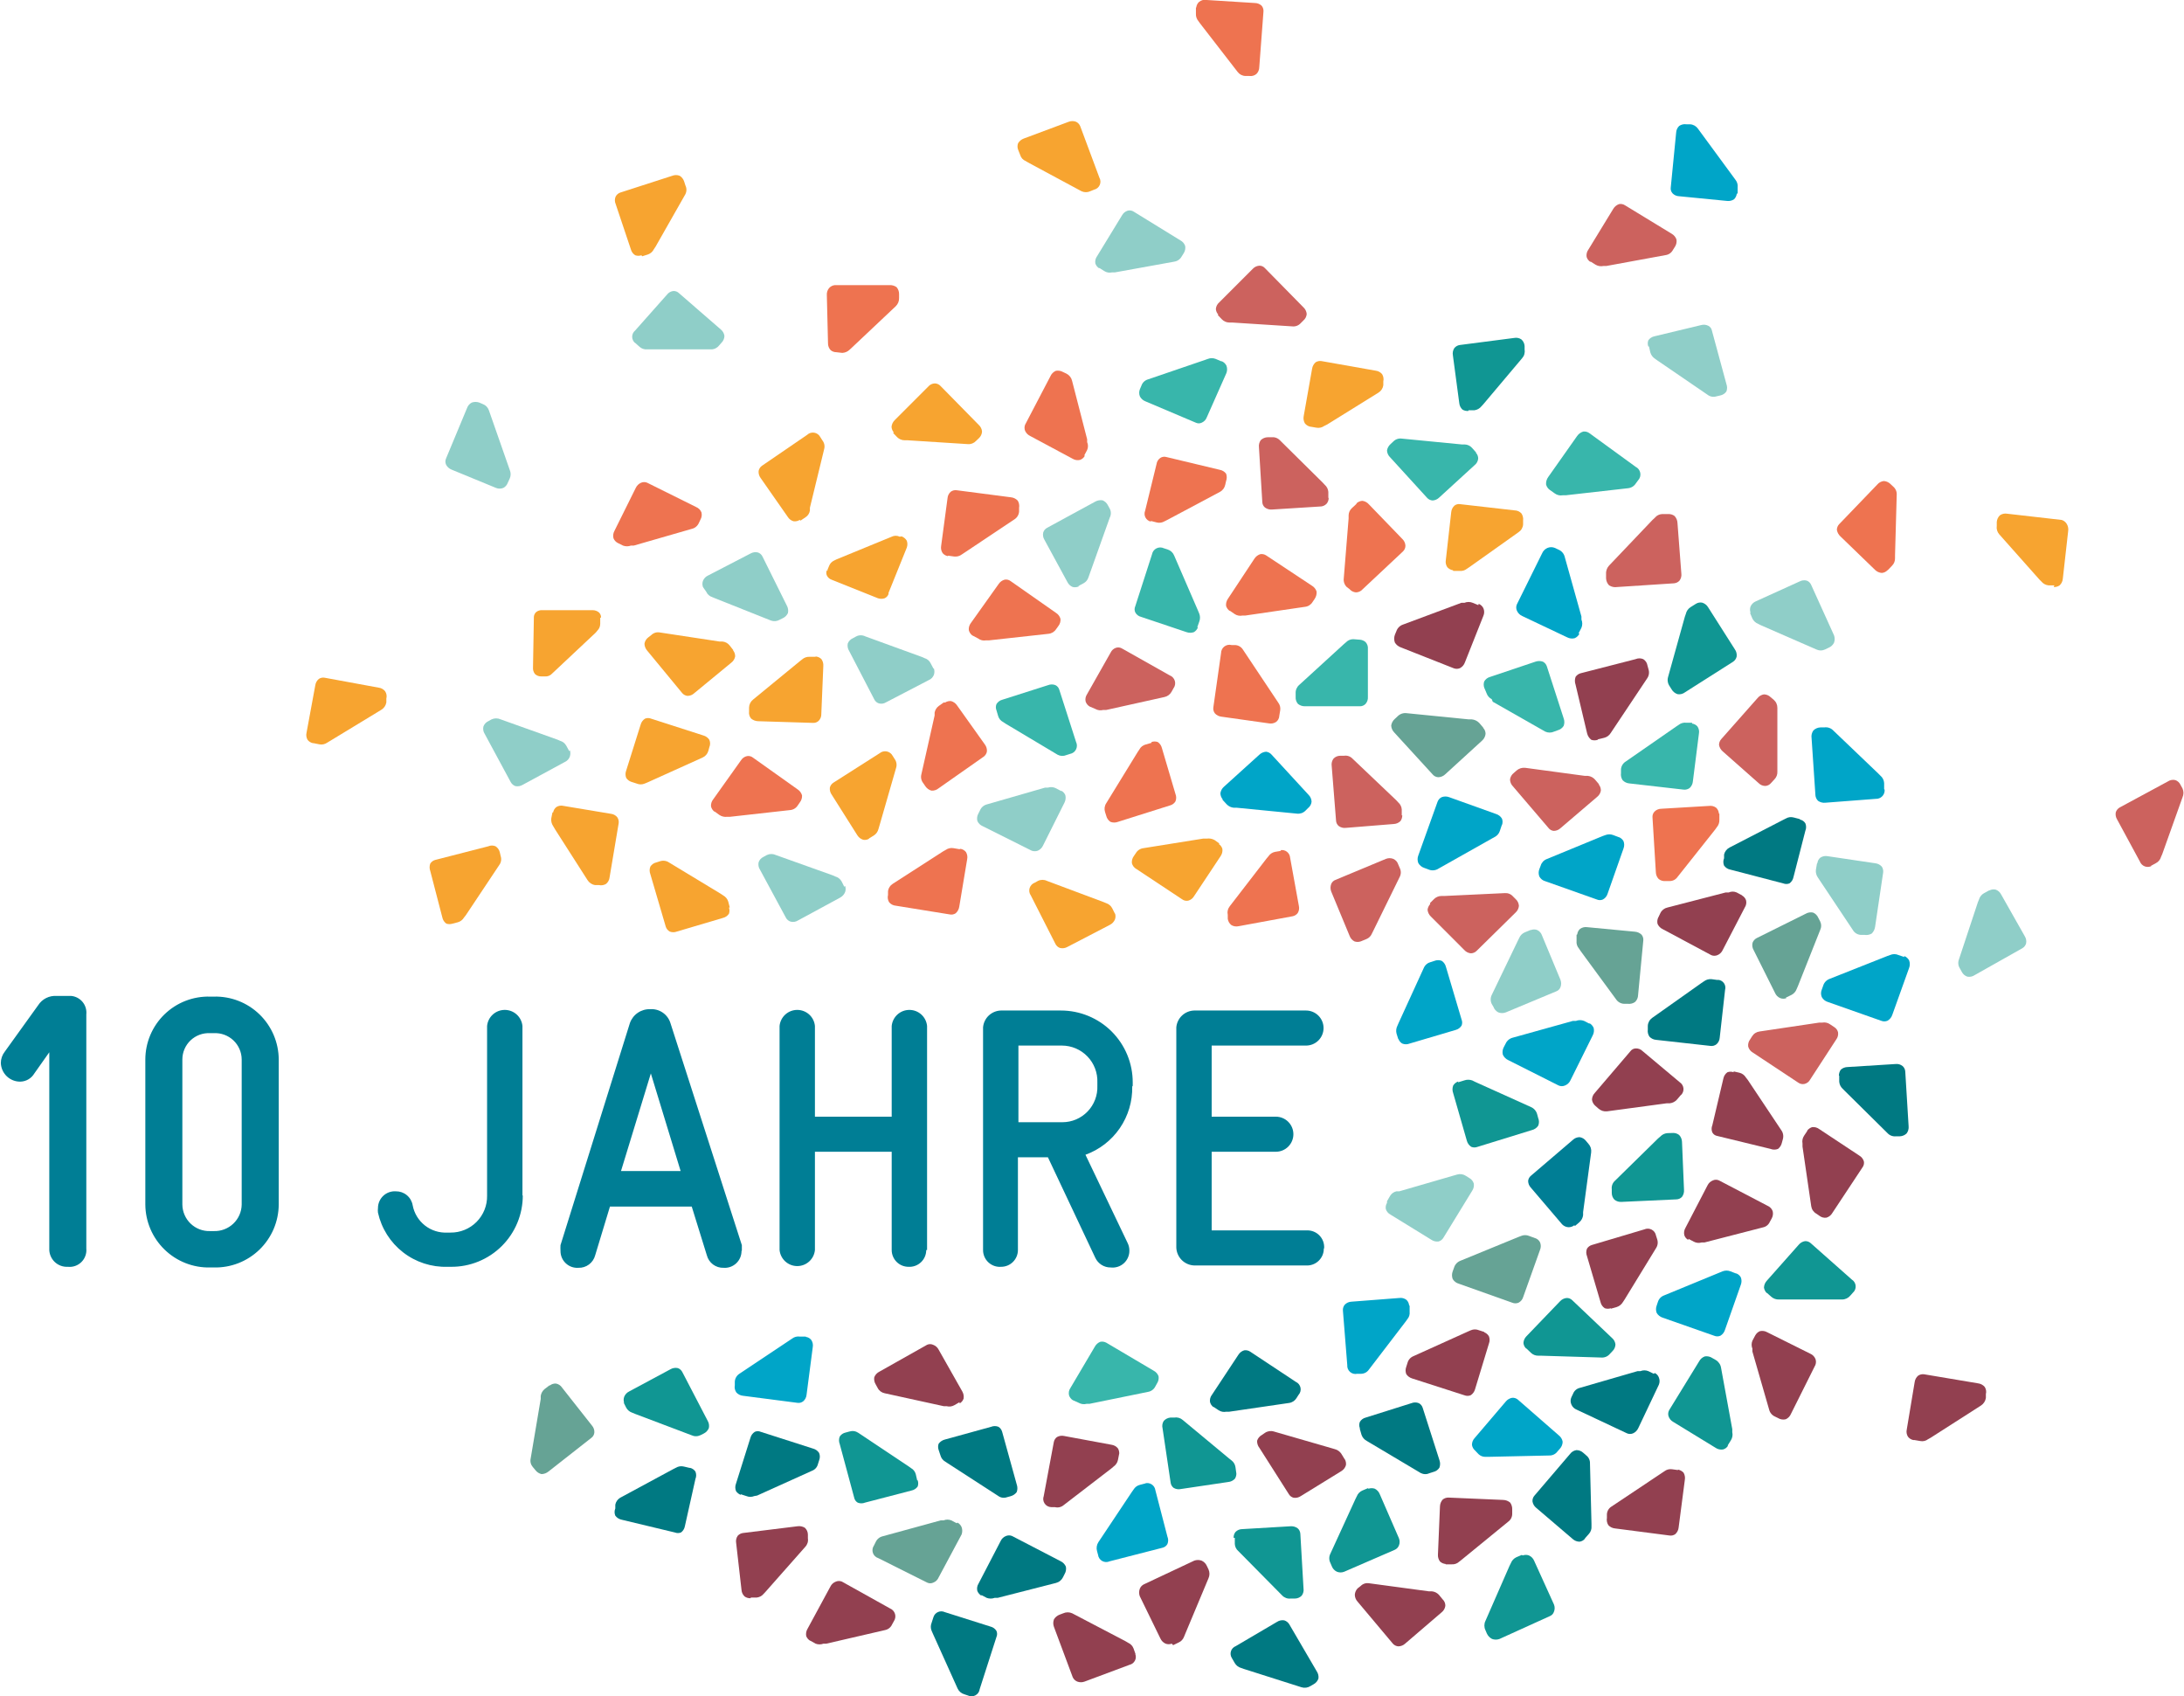 <svg width="161" height="125" viewBox="0 0 161 125" fill="none" xmlns="http://www.w3.org/2000/svg">
<g clip-path="url(#clip0_673_19869)">
<path d="M129.047 45.157C128.993 45.009 128.993 44.847 129.047 44.699C129.125 44.526 129.267 44.389 129.443 44.316L132.655 42.858C132.822 42.767 133.016 42.745 133.199 42.796C133.271 42.825 133.337 42.868 133.392 42.924C133.447 42.979 133.491 43.045 133.52 43.117L135.201 46.826C135.265 47.001 135.265 47.194 135.201 47.37C135.117 47.537 134.977 47.668 134.805 47.74L134.546 47.864C134.444 47.913 134.332 47.939 134.218 47.939C134.105 47.939 133.993 47.913 133.891 47.864L129.813 46.084L129.616 45.985C129.427 45.912 129.272 45.771 129.183 45.59L129.01 45.181L129.047 45.157Z" fill="#8FCEC8"/>
<path d="M99.133 107.545C99.212 107.679 99.242 107.837 99.219 107.99C99.165 108.171 99.046 108.325 98.886 108.423L95.896 110.265C95.74 110.371 95.551 110.415 95.364 110.389C95.289 110.37 95.219 110.336 95.157 110.29C95.096 110.243 95.044 110.184 95.006 110.117L92.844 106.717C92.723 106.567 92.662 106.378 92.671 106.186C92.728 106.006 92.852 105.856 93.017 105.765L93.251 105.605C93.346 105.54 93.454 105.498 93.568 105.481C93.681 105.464 93.797 105.472 93.906 105.506L98.182 106.742L98.392 106.804C98.588 106.852 98.759 106.971 98.874 107.137L99.108 107.521L99.133 107.545Z" fill="#924050"/>
<path d="M135.559 79.287C135.559 79.128 135.606 78.973 135.695 78.842C135.834 78.716 136.014 78.646 136.201 78.644L139.735 78.422C139.827 78.411 139.92 78.419 140.009 78.444C140.098 78.47 140.182 78.512 140.254 78.57C140.313 78.621 140.36 78.684 140.394 78.754C140.428 78.824 140.448 78.9 140.452 78.978L140.699 83.008C140.718 83.197 140.665 83.387 140.551 83.539C140.417 83.667 140.241 83.741 140.056 83.749H139.772C139.659 83.762 139.545 83.749 139.437 83.71C139.33 83.672 139.233 83.609 139.154 83.527L135.991 80.4L135.831 80.239C135.686 80.103 135.598 79.918 135.584 79.72V79.275L135.559 79.287Z" fill="#007982"/>
<path d="M124.722 53.328C124.88 53.345 125.025 53.42 125.13 53.538C125.183 53.615 125.22 53.701 125.239 53.793C125.258 53.884 125.259 53.978 125.241 54.069L124.797 57.58C124.783 57.769 124.699 57.945 124.562 58.075C124.435 58.171 124.276 58.215 124.117 58.198L120.114 57.741C119.926 57.725 119.75 57.642 119.619 57.506C119.513 57.35 119.469 57.161 119.496 56.974V56.69C119.507 56.574 119.545 56.462 119.607 56.363C119.669 56.264 119.754 56.181 119.854 56.121L123.561 53.55L123.746 53.427C123.824 53.365 123.913 53.318 124.008 53.291C124.104 53.263 124.204 53.255 124.302 53.266H124.747L124.722 53.328Z" fill="#38B6AB"/>
<path d="M112.861 68.545C113.008 68.489 113.17 68.489 113.318 68.545C113.403 68.584 113.478 68.641 113.54 68.711C113.602 68.781 113.648 68.864 113.676 68.953L115.035 72.216C115.102 72.392 115.102 72.585 115.035 72.76C115.007 72.832 114.964 72.897 114.909 72.95C114.853 73.004 114.787 73.044 114.714 73.069L111.007 74.615C110.829 74.685 110.63 74.685 110.451 74.615C110.284 74.529 110.156 74.383 110.093 74.207L109.969 73.996C109.917 73.893 109.89 73.779 109.89 73.663C109.89 73.547 109.917 73.432 109.969 73.329L111.897 69.324L111.996 69.126C112.073 68.942 112.22 68.796 112.403 68.718L112.823 68.545H112.861Z" fill="#8FCEC8"/>
<path d="M100.233 47.147C100.392 47.156 100.544 47.217 100.665 47.32C100.728 47.388 100.776 47.468 100.806 47.555C100.836 47.642 100.847 47.735 100.838 47.827V51.362C100.845 51.456 100.834 51.55 100.804 51.639C100.774 51.728 100.727 51.811 100.665 51.882C100.611 51.938 100.545 51.982 100.473 52.012C100.401 52.042 100.323 52.056 100.245 52.054H96.217C96.025 52.062 95.836 52.001 95.686 51.882C95.624 51.811 95.576 51.728 95.547 51.639C95.517 51.55 95.505 51.456 95.513 51.362V51.09C95.507 50.976 95.528 50.862 95.573 50.758C95.618 50.653 95.686 50.559 95.772 50.485L99.059 47.481L99.232 47.332C99.301 47.261 99.383 47.205 99.475 47.166C99.566 47.128 99.664 47.109 99.763 47.11L100.233 47.147Z" fill="#38B6AB"/>
<path d="M108.252 30.286C108.097 30.303 107.94 30.268 107.807 30.187C107.67 30.058 107.586 29.881 107.572 29.693L107.103 26.182C107.069 25.997 107.109 25.806 107.214 25.65C107.313 25.53 107.454 25.45 107.609 25.428L111.613 24.909C111.796 24.871 111.987 24.907 112.144 25.008C112.216 25.069 112.276 25.145 112.318 25.23C112.36 25.315 112.385 25.407 112.391 25.502V25.774C112.41 25.886 112.403 26.001 112.371 26.11C112.339 26.22 112.282 26.32 112.206 26.404L109.351 29.791L109.203 29.952C109.077 30.108 108.895 30.209 108.697 30.236H108.252V30.286Z" fill="#109693"/>
<path d="M79.969 33.599C79.893 33.736 79.77 33.841 79.623 33.895C79.443 33.94 79.252 33.914 79.091 33.821L75.953 32.14C75.783 32.063 75.647 31.927 75.57 31.757C75.51 31.61 75.51 31.446 75.57 31.299L77.436 27.727C77.513 27.55 77.654 27.409 77.831 27.331C78.013 27.296 78.201 27.327 78.362 27.418L78.622 27.541C78.724 27.593 78.813 27.666 78.883 27.756C78.954 27.845 79.004 27.949 79.03 28.061L80.142 32.375V32.585C80.182 32.676 80.203 32.775 80.203 32.875C80.203 32.975 80.182 33.074 80.142 33.166L79.932 33.561L79.969 33.599Z" fill="#EE7350"/>
<path d="M146.654 65.628C146.795 65.555 146.957 65.534 147.112 65.566C147.289 65.628 147.435 65.757 147.519 65.924L149.262 69.002C149.361 69.16 149.397 69.351 149.36 69.534C149.316 69.686 149.214 69.815 149.076 69.892L145.567 71.87C145.408 71.978 145.212 72.018 145.023 71.981C144.846 71.919 144.7 71.791 144.616 71.623L144.48 71.376C144.417 71.28 144.377 71.171 144.364 71.057C144.352 70.943 144.366 70.828 144.406 70.721L145.802 66.505L145.888 66.295C145.915 66.199 145.96 66.109 146.022 66.031C146.083 65.952 146.16 65.886 146.247 65.838L146.63 65.628H146.654Z" fill="#8FCEC8"/>
<path d="M133.977 63.6C133.996 63.444 134.076 63.302 134.2 63.205C134.361 63.103 134.556 63.068 134.743 63.106L138.24 63.625C138.426 63.645 138.597 63.733 138.722 63.872C138.809 64.003 138.844 64.162 138.821 64.317L138.228 68.31C138.202 68.498 138.115 68.672 137.981 68.805C137.816 68.9 137.624 68.935 137.437 68.903H137.165C137.049 68.896 136.937 68.861 136.838 68.8C136.739 68.74 136.656 68.657 136.597 68.557L134.125 64.849L134.002 64.663C133.888 64.497 133.839 64.295 133.866 64.095L133.94 63.662L133.977 63.6Z" fill="#8FCEC8"/>
<path d="M116.839 113.405C116.74 113.526 116.599 113.606 116.444 113.627C116.256 113.627 116.076 113.556 115.937 113.43L113.244 111.13C113.098 111.013 113.001 110.845 112.972 110.661C112.966 110.582 112.976 110.503 113.002 110.429C113.027 110.355 113.067 110.286 113.12 110.228L115.74 107.162C115.795 107.086 115.866 107.022 115.946 106.973C116.027 106.925 116.116 106.892 116.209 106.878C116.397 106.877 116.578 106.948 116.716 107.076L116.926 107.261C117.018 107.329 117.092 107.419 117.141 107.523C117.191 107.626 117.214 107.74 117.21 107.854L117.321 112.305V112.49C117.33 112.591 117.318 112.692 117.286 112.787C117.254 112.883 117.203 112.971 117.136 113.046L116.839 113.38V113.405Z" fill="#007982"/>
<path d="M55.343 117.793C55.185 117.803 55.028 117.76 54.898 117.67C54.761 117.545 54.676 117.372 54.663 117.187L54.268 113.726C54.234 113.541 54.274 113.35 54.379 113.195C54.485 113.077 54.63 113.002 54.787 112.985L58.79 112.49C58.979 112.462 59.171 112.502 59.334 112.601C59.402 112.665 59.457 112.741 59.496 112.826C59.534 112.911 59.554 113.003 59.556 113.096V113.38C59.574 113.493 59.566 113.609 59.532 113.719C59.497 113.828 59.438 113.928 59.359 114.011L56.443 117.311L56.294 117.472C56.167 117.625 55.986 117.722 55.788 117.744H55.343V117.793Z" fill="#924050"/>
<path d="M46.014 103.404C45.961 103.256 45.961 103.095 46.014 102.947C46.084 102.774 46.216 102.633 46.385 102.551L49.424 100.919C49.588 100.823 49.782 100.792 49.968 100.833C50.04 100.858 50.107 100.897 50.164 100.948C50.222 100.999 50.268 101.061 50.302 101.13L52.167 104.714C52.264 104.878 52.295 105.073 52.254 105.258C52.181 105.43 52.05 105.57 51.883 105.654L51.636 105.778C51.532 105.828 51.418 105.854 51.302 105.854C51.187 105.854 51.073 105.828 50.969 105.778L46.817 104.208L46.607 104.121C46.417 104.058 46.258 103.926 46.162 103.75L45.965 103.355L46.014 103.404Z" fill="#109693"/>
<path d="M69.194 106.865C69.142 106.717 69.142 106.556 69.194 106.408C69.306 106.255 69.468 106.146 69.651 106.099L73.062 105.16C73.236 105.089 73.431 105.089 73.605 105.16C73.739 105.244 73.836 105.377 73.877 105.53L74.952 109.412C75.016 109.592 75.016 109.788 74.952 109.968C74.84 110.121 74.678 110.23 74.495 110.277L74.223 110.351C74.116 110.389 74.001 110.399 73.889 110.382C73.777 110.365 73.671 110.32 73.581 110.252L69.874 107.854L69.688 107.731C69.601 107.683 69.524 107.617 69.463 107.539C69.401 107.46 69.356 107.37 69.33 107.273L69.194 106.865Z" fill="#007982"/>
<path d="M94.388 62.661C94.472 62.645 94.559 62.647 94.642 62.667C94.726 62.687 94.804 62.725 94.872 62.778C94.939 62.83 94.995 62.897 95.035 62.972C95.076 63.048 95.099 63.132 95.105 63.217L95.747 66.753C95.792 66.933 95.766 67.123 95.673 67.284C95.582 67.412 95.445 67.501 95.29 67.531L91.324 68.261C91.14 68.306 90.945 68.28 90.78 68.186C90.706 68.13 90.644 68.059 90.597 67.979C90.551 67.898 90.52 67.809 90.508 67.717V67.433C90.484 67.321 90.484 67.206 90.51 67.094C90.535 66.983 90.586 66.879 90.657 66.79L93.375 63.267L93.511 63.106C93.566 63.023 93.637 62.952 93.72 62.897C93.802 62.842 93.895 62.804 93.993 62.785L94.438 62.71L94.388 62.661Z" fill="#EE7350"/>
<path d="M132.717 60.411C132.794 60.429 132.866 60.463 132.93 60.51C132.993 60.556 133.047 60.615 133.088 60.683C133.124 60.769 133.142 60.862 133.142 60.955C133.142 61.048 133.124 61.141 133.088 61.227L132.21 64.651C132.173 64.836 132.067 64.999 131.914 65.109C131.767 65.168 131.603 65.168 131.457 65.109L127.564 64.095C127.375 64.061 127.207 63.954 127.095 63.798C127.023 63.624 127.023 63.428 127.095 63.254V62.982C127.121 62.871 127.171 62.767 127.241 62.677C127.311 62.588 127.401 62.514 127.503 62.463L131.457 60.423L131.654 60.325C131.739 60.274 131.833 60.242 131.931 60.229C132.029 60.217 132.128 60.224 132.223 60.25L132.655 60.362L132.717 60.411Z" fill="#007982"/>
<path d="M68.811 119.19C68.836 119.107 68.879 119.03 68.937 118.964C68.995 118.899 69.066 118.847 69.146 118.812C69.226 118.777 69.312 118.759 69.4 118.76C69.487 118.762 69.573 118.782 69.651 118.819L73.012 119.882C73.104 119.904 73.191 119.943 73.267 119.998C73.344 120.053 73.408 120.123 73.457 120.204C73.488 120.274 73.504 120.35 73.504 120.426C73.504 120.503 73.488 120.579 73.457 120.649L72.221 124.493C72.209 124.589 72.175 124.68 72.121 124.76C72.066 124.839 71.994 124.904 71.909 124.95C71.825 124.996 71.731 125.021 71.634 125.024C71.538 125.026 71.443 125.005 71.356 124.963L71.097 124.876C70.986 124.846 70.883 124.792 70.795 124.717C70.707 124.642 70.638 124.549 70.59 124.444L68.762 120.389L68.675 120.191C68.637 120.099 68.617 120.001 68.617 119.901C68.617 119.801 68.637 119.703 68.675 119.61L68.811 119.19V119.19Z" fill="#007982"/>
<path d="M113.169 91.253C113.247 91.278 113.319 91.318 113.38 91.371C113.442 91.424 113.492 91.489 113.528 91.562C113.565 91.65 113.584 91.745 113.584 91.84C113.584 91.936 113.565 92.03 113.528 92.118L112.292 95.58C112.267 95.671 112.223 95.757 112.164 95.832C112.104 95.906 112.03 95.967 111.946 96.012C111.872 96.044 111.792 96.06 111.711 96.06C111.631 96.06 111.551 96.044 111.477 96.012L107.547 94.615C107.356 94.564 107.192 94.44 107.09 94.269C107.021 94.086 107.021 93.884 107.09 93.701L107.189 93.429C107.223 93.314 107.283 93.208 107.365 93.12C107.446 93.032 107.547 92.965 107.659 92.922L111.909 91.179L112.132 91.093C112.225 91.053 112.326 91.033 112.428 91.033C112.53 91.033 112.631 91.053 112.725 91.093L113.157 91.253H113.169Z" fill="#66A395"/>
<path d="M121.979 101.192C122.051 101.224 122.115 101.27 122.168 101.327C122.221 101.384 122.262 101.452 122.288 101.525C122.358 101.696 122.358 101.887 122.288 102.057L120.769 105.259C120.692 105.429 120.556 105.565 120.386 105.642C120.315 105.672 120.24 105.687 120.163 105.687C120.087 105.687 120.011 105.672 119.941 105.642L116.234 103.899C116.146 103.865 116.065 103.813 115.997 103.748C115.929 103.682 115.875 103.603 115.839 103.516C115.801 103.432 115.781 103.342 115.781 103.25C115.781 103.158 115.801 103.068 115.839 102.984L115.962 102.725C116.003 102.618 116.07 102.522 116.156 102.447C116.242 102.372 116.345 102.318 116.456 102.292L120.719 101.056H120.929C121.115 100.979 121.324 100.979 121.51 101.056L121.918 101.254L121.979 101.192Z" fill="#007982"/>
<path d="M100.887 109.721C101.036 109.672 101.196 109.672 101.345 109.721C101.514 109.806 101.647 109.952 101.715 110.129L103.124 113.368C103.16 113.454 103.178 113.546 103.178 113.64C103.178 113.733 103.16 113.826 103.124 113.912C103.095 113.984 103.051 114.05 102.996 114.105C102.941 114.16 102.875 114.204 102.803 114.233L99.096 115.84C98.922 115.912 98.726 115.912 98.552 115.84C98.382 115.761 98.25 115.619 98.181 115.445L98.07 115.185C98.018 115.081 97.991 114.967 97.991 114.851C97.991 114.735 98.018 114.621 98.07 114.517L99.924 110.475L100.023 110.277C100.059 110.184 100.114 110.098 100.184 110.026C100.254 109.954 100.338 109.896 100.43 109.857L100.838 109.684L100.887 109.721Z" fill="#109693"/>
<path d="M100.245 105.259C100.187 105.112 100.187 104.948 100.245 104.801C100.291 104.721 100.354 104.651 100.428 104.596C100.502 104.541 100.587 104.501 100.677 104.48L104.051 103.417C104.225 103.347 104.42 103.347 104.594 103.417C104.662 103.453 104.722 103.502 104.771 103.561C104.82 103.621 104.856 103.689 104.879 103.763L106.114 107.62C106.176 107.796 106.176 107.988 106.114 108.164C106.065 108.244 106.001 108.314 105.924 108.37C105.848 108.425 105.761 108.464 105.669 108.485L105.398 108.572C105.296 108.622 105.184 108.648 105.07 108.648C104.957 108.648 104.845 108.622 104.743 108.572L100.937 106.309L100.752 106.198C100.573 106.103 100.437 105.944 100.369 105.753L100.245 105.321V105.259Z" fill="#007982"/>
<path d="M127.391 106.544C127.351 106.614 127.298 106.675 127.235 106.724C127.171 106.772 127.098 106.808 127.021 106.829C126.826 106.862 126.627 106.817 126.465 106.705L123.351 104.801C123.265 104.754 123.189 104.691 123.127 104.615C123.066 104.538 123.02 104.45 122.993 104.356C122.973 104.279 122.969 104.199 122.982 104.12C122.995 104.041 123.024 103.966 123.067 103.899L125.254 100.339C125.345 100.164 125.5 100.031 125.686 99.968C125.876 99.941 126.07 99.985 126.23 100.092L126.489 100.24C126.591 100.301 126.677 100.384 126.743 100.482C126.81 100.58 126.854 100.692 126.872 100.808L127.7 105.333V105.555C127.747 105.758 127.711 105.972 127.601 106.149L127.354 106.544H127.391Z" fill="#109693"/>
<path d="M112.255 114.641C112.403 114.586 112.565 114.586 112.712 114.641C112.886 114.719 113.023 114.86 113.095 115.036L114.553 118.25C114.625 118.425 114.625 118.62 114.553 118.794C114.529 118.867 114.489 118.934 114.435 118.99C114.382 119.045 114.317 119.088 114.244 119.116L110.538 120.797C110.362 120.861 110.169 120.861 109.994 120.797C109.826 120.711 109.691 120.572 109.611 120.401L109.5 120.142C109.45 120.037 109.425 119.923 109.425 119.808C109.425 119.692 109.45 119.578 109.5 119.474L111.279 115.407L111.378 115.209C111.45 115.021 111.592 114.866 111.773 114.777L112.181 114.604L112.255 114.641Z" fill="#109693"/>
<path d="M83.688 121.897C83.721 121.977 83.735 122.063 83.731 122.149C83.727 122.236 83.704 122.32 83.664 122.396C83.624 122.473 83.568 122.54 83.5 122.592C83.431 122.645 83.352 122.682 83.268 122.701L79.956 123.937C79.781 124.004 79.588 124.004 79.413 123.937C79.265 123.876 79.145 123.761 79.079 123.615L77.695 119.907C77.628 119.728 77.628 119.53 77.695 119.351C77.791 119.191 77.94 119.068 78.115 119.004L78.375 118.906C78.48 118.858 78.593 118.833 78.709 118.833C78.824 118.833 78.937 118.858 79.042 118.906L82.984 120.97L83.169 121.081C83.26 121.121 83.342 121.178 83.41 121.251C83.478 121.323 83.531 121.408 83.564 121.502L83.713 121.922L83.688 121.897Z" fill="#924050"/>
<path d="M72.345 117.608C72.213 117.526 72.109 117.405 72.048 117.261C72.025 117.17 72.02 117.074 72.035 116.981C72.05 116.887 72.084 116.797 72.135 116.718L73.766 113.578C73.844 113.407 73.986 113.274 74.161 113.207C74.232 113.178 74.307 113.163 74.384 113.163C74.46 113.163 74.536 113.178 74.606 113.207L78.177 115.061C78.352 115.141 78.492 115.282 78.572 115.457C78.613 115.642 78.582 115.837 78.486 116.001L78.362 116.248C78.312 116.352 78.239 116.443 78.149 116.515C78.06 116.588 77.955 116.64 77.843 116.668L73.543 117.768H73.321C73.134 117.838 72.927 117.838 72.74 117.768L72.345 117.558V117.608Z" fill="#007982"/>
<path d="M70.578 112.218C70.718 112.289 70.827 112.408 70.887 112.552C70.951 112.728 70.951 112.92 70.887 113.096L69.194 116.261C69.158 116.348 69.104 116.427 69.036 116.493C68.968 116.559 68.887 116.61 68.799 116.644C68.729 116.677 68.653 116.694 68.576 116.694C68.499 116.694 68.424 116.677 68.354 116.644L64.746 114.839C64.654 114.811 64.571 114.762 64.502 114.696C64.433 114.63 64.38 114.548 64.349 114.458C64.317 114.367 64.308 114.27 64.321 114.176C64.334 114.081 64.37 113.99 64.425 113.912L64.548 113.665C64.594 113.559 64.663 113.464 64.751 113.389C64.839 113.314 64.943 113.26 65.055 113.232L69.343 112.058H69.553C69.739 111.981 69.947 111.981 70.133 112.058L70.529 112.268L70.578 112.218Z" fill="#66A395"/>
<path d="M91.139 108.535C91.156 108.69 91.121 108.846 91.04 108.98C90.912 109.122 90.736 109.21 90.546 109.227L87.049 109.746C86.867 109.787 86.677 109.756 86.517 109.66C86.455 109.612 86.403 109.553 86.365 109.485C86.327 109.417 86.303 109.342 86.295 109.264L85.702 105.271C85.678 105.179 85.673 105.084 85.688 104.99C85.703 104.896 85.737 104.807 85.788 104.727C85.913 104.588 86.085 104.5 86.27 104.48H86.555C86.666 104.46 86.78 104.465 86.889 104.495C86.998 104.525 87.099 104.579 87.185 104.653L90.607 107.496L90.78 107.632C90.861 107.693 90.929 107.769 90.98 107.856C91.031 107.943 91.064 108.039 91.077 108.139L91.139 108.584V108.535Z" fill="#109693"/>
<path d="M89.458 103.713C89.329 103.621 89.237 103.485 89.199 103.33C89.186 103.239 89.191 103.146 89.214 103.057C89.238 102.968 89.278 102.884 89.335 102.811L91.287 99.857C91.385 99.696 91.539 99.577 91.719 99.523C91.875 99.499 92.033 99.534 92.164 99.622L95.525 101.847C95.613 101.886 95.69 101.946 95.75 102.021C95.81 102.096 95.852 102.184 95.871 102.278C95.89 102.372 95.887 102.47 95.861 102.563C95.835 102.655 95.788 102.74 95.723 102.811L95.574 103.046C95.514 103.143 95.433 103.226 95.337 103.288C95.241 103.35 95.132 103.39 95.018 103.404L90.62 104.047H90.397C90.3 104.068 90.199 104.068 90.102 104.049C90.004 104.03 89.911 103.992 89.829 103.936L89.458 103.689V103.713Z" fill="#007982"/>
<path d="M130.246 95.308C130.134 95.198 130.06 95.055 130.036 94.9C130.044 94.711 130.118 94.532 130.246 94.393L132.593 91.747C132.711 91.602 132.878 91.505 133.063 91.475C133.142 91.471 133.221 91.483 133.296 91.511C133.37 91.539 133.438 91.581 133.495 91.636L136.51 94.306C136.591 94.356 136.66 94.425 136.709 94.507C136.759 94.588 136.788 94.68 136.796 94.776C136.803 94.871 136.788 94.966 136.751 95.055C136.714 95.143 136.657 95.221 136.584 95.283L136.399 95.493C136.325 95.582 136.232 95.653 136.128 95.702C136.023 95.751 135.909 95.777 135.794 95.777H131.345H131.135C130.932 95.784 130.733 95.714 130.579 95.579L130.246 95.283V95.308Z" fill="#109693"/>
<path d="M125.019 44.502C125.155 44.417 125.318 44.386 125.476 44.415C125.663 44.47 125.822 44.593 125.921 44.761L127.886 47.852C128 48.008 128.049 48.203 128.022 48.395C127.985 48.554 127.887 48.692 127.75 48.779L124.228 51.016C124.15 51.077 124.061 51.122 123.965 51.148C123.87 51.173 123.77 51.179 123.672 51.164C123.484 51.105 123.326 50.977 123.227 50.806L123.079 50.571C123.011 50.474 122.965 50.362 122.946 50.244C122.926 50.126 122.934 50.006 122.968 49.891L124.204 45.453L124.278 45.243C124.323 45.039 124.448 44.861 124.624 44.749L125.019 44.502V44.502Z" fill="#109693"/>
<path d="M131.691 73.564C131.545 73.623 131.381 73.623 131.234 73.564C131.061 73.491 130.924 73.353 130.851 73.18L129.27 70.016C129.177 69.855 129.15 69.664 129.195 69.484C129.252 69.335 129.362 69.211 129.504 69.138L133.112 67.346C133.276 67.249 133.47 67.219 133.656 67.259C133.829 67.332 133.966 67.469 134.039 67.642L134.175 67.902C134.225 68.004 134.251 68.116 134.251 68.23C134.251 68.343 134.225 68.455 134.175 68.557L132.532 72.698L132.445 72.896C132.377 73.084 132.24 73.238 132.062 73.329L131.654 73.526L131.691 73.564Z" fill="#66A395"/>
<path d="M116.271 68.866C116.288 68.709 116.363 68.564 116.481 68.459C116.632 68.353 116.817 68.309 117 68.335L120.521 68.669C120.707 68.683 120.882 68.762 121.016 68.891C121.066 68.953 121.102 69.024 121.123 69.101C121.145 69.177 121.15 69.257 121.139 69.336L120.756 73.341C120.754 73.436 120.734 73.53 120.696 73.617C120.658 73.704 120.603 73.783 120.534 73.848C120.38 73.959 120.19 74.007 120.002 73.984H119.731C119.617 73.981 119.505 73.951 119.404 73.897C119.303 73.844 119.216 73.768 119.15 73.675L116.518 70.09L116.394 69.905C116.328 69.829 116.279 69.741 116.249 69.645C116.219 69.549 116.21 69.448 116.221 69.349V68.903L116.271 68.866Z" fill="#66A395"/>
<path d="M123.351 83.502C123.508 83.503 123.659 83.555 123.783 83.651C123.914 83.788 123.988 83.969 123.994 84.158L124.142 87.693C124.157 87.878 124.104 88.063 123.994 88.212C123.94 88.27 123.875 88.316 123.803 88.348C123.73 88.38 123.652 88.397 123.573 88.398L119.545 88.583C119.354 88.599 119.164 88.542 119.014 88.422C118.884 88.286 118.813 88.104 118.816 87.915V87.644C118.803 87.529 118.817 87.413 118.858 87.306C118.899 87.198 118.965 87.102 119.051 87.025L122.227 83.91L122.4 83.762C122.535 83.617 122.721 83.529 122.919 83.515L123.351 83.502Z" fill="#109693"/>
<path d="M116.061 90.301C115.935 90.402 115.777 90.455 115.616 90.45C115.443 90.438 115.28 90.364 115.159 90.24L112.861 87.545C112.728 87.409 112.653 87.228 112.651 87.038C112.659 86.96 112.682 86.885 112.721 86.817C112.759 86.749 112.811 86.689 112.873 86.642L115.937 84.022C116.073 83.889 116.254 83.814 116.444 83.811C116.63 83.838 116.798 83.936 116.913 84.084L117.099 84.306C117.176 84.39 117.234 84.49 117.268 84.599C117.302 84.708 117.312 84.823 117.297 84.936L116.703 89.337V89.56C116.68 89.76 116.583 89.945 116.432 90.079L116.098 90.363L116.061 90.301Z" fill="#007E95"/>
<path d="M121.51 25.539C121.456 25.391 121.456 25.229 121.51 25.081C121.619 24.928 121.783 24.822 121.967 24.785L125.414 23.957C125.593 23.909 125.783 23.931 125.946 24.018C126.015 24.056 126.074 24.109 126.119 24.173C126.164 24.238 126.194 24.312 126.205 24.389L127.268 28.308C127.333 28.483 127.333 28.676 127.268 28.852C127.159 29.005 126.995 29.111 126.811 29.148L126.539 29.21C126.429 29.246 126.312 29.255 126.198 29.235C126.084 29.216 125.976 29.169 125.884 29.099L122.177 26.565L122.004 26.441C121.836 26.332 121.713 26.165 121.658 25.972L121.559 25.539H121.51Z" fill="#8FCEC8"/>
<path d="M73.457 52.351C73.398 52.204 73.398 52.041 73.457 51.894C73.553 51.734 73.708 51.618 73.889 51.572L77.263 50.497C77.437 50.427 77.632 50.427 77.806 50.497C77.876 50.531 77.937 50.58 77.986 50.639C78.035 50.699 78.07 50.769 78.091 50.843L79.326 54.688C79.368 54.773 79.389 54.867 79.388 54.963C79.387 55.058 79.364 55.152 79.321 55.237C79.278 55.322 79.216 55.395 79.14 55.453C79.063 55.51 78.975 55.548 78.881 55.565L78.609 55.652C78.507 55.696 78.397 55.717 78.285 55.713C78.174 55.708 78.065 55.679 77.967 55.627L74.136 53.34L73.951 53.217C73.862 53.172 73.783 53.11 73.719 53.033C73.655 52.956 73.608 52.867 73.581 52.772L73.457 52.351V52.351Z" fill="#38B6AB"/>
<path d="M79.586 43.191C79.432 43.28 79.251 43.306 79.079 43.265C78.906 43.195 78.765 43.063 78.684 42.894L76.991 39.779C76.894 39.62 76.863 39.429 76.904 39.248C76.926 39.174 76.963 39.106 77.012 39.046C77.061 38.987 77.121 38.938 77.189 38.902L80.735 36.973C80.9 36.88 81.091 36.845 81.278 36.874C81.452 36.945 81.593 37.077 81.674 37.245L81.81 37.492C81.863 37.593 81.89 37.706 81.89 37.82C81.89 37.934 81.863 38.047 81.81 38.148L80.315 42.338L80.24 42.548C80.211 42.643 80.163 42.731 80.1 42.808C80.036 42.884 79.958 42.947 79.87 42.993L79.474 43.203L79.586 43.191Z" fill="#8FCEC8"/>
<path d="M23.069 54.774C22.912 54.742 22.771 54.654 22.673 54.527C22.581 54.366 22.554 54.175 22.599 53.995L23.242 50.509C23.268 50.326 23.36 50.159 23.501 50.04C23.566 49.996 23.639 49.966 23.715 49.951C23.791 49.936 23.87 49.937 23.946 49.953L27.912 50.682C28.007 50.693 28.098 50.722 28.181 50.769C28.264 50.816 28.337 50.879 28.394 50.954C28.445 51.032 28.479 51.12 28.494 51.211C28.508 51.303 28.504 51.396 28.481 51.486V51.77C28.462 51.882 28.419 51.989 28.355 52.083C28.291 52.176 28.207 52.255 28.11 52.314L24.304 54.626L24.119 54.737C24.037 54.794 23.945 54.835 23.847 54.856C23.75 54.877 23.649 54.879 23.551 54.861L23.118 54.774H23.069Z" fill="#F7A430"/>
<path d="M37.414 35.626C37.353 35.769 37.244 35.887 37.105 35.96C37.019 35.996 36.927 36.014 36.834 36.014C36.74 36.014 36.648 35.996 36.562 35.96L33.287 34.612C33.11 34.543 32.965 34.411 32.88 34.241C32.849 34.171 32.833 34.095 32.833 34.019C32.833 33.942 32.849 33.867 32.88 33.796L34.424 30.088C34.484 29.906 34.613 29.755 34.782 29.668C34.959 29.608 35.15 29.608 35.326 29.668L35.586 29.779C35.692 29.818 35.789 29.88 35.868 29.961C35.947 30.043 36.007 30.141 36.043 30.249L37.513 34.452L37.587 34.662C37.662 34.848 37.662 35.056 37.587 35.243L37.402 35.651L37.414 35.626Z" fill="#8FCEC8"/>
<path d="M46.817 25.28C46.75 25.224 46.696 25.154 46.659 25.075C46.621 24.996 46.602 24.91 46.602 24.822C46.602 24.735 46.621 24.648 46.659 24.569C46.696 24.49 46.75 24.421 46.817 24.365L49.165 21.72C49.221 21.645 49.291 21.582 49.372 21.535C49.453 21.489 49.542 21.459 49.635 21.448C49.712 21.444 49.789 21.456 49.861 21.483C49.934 21.511 50 21.554 50.055 21.608L53.131 24.278C53.277 24.396 53.374 24.563 53.403 24.748C53.403 24.938 53.328 25.12 53.193 25.255L53.008 25.465C52.937 25.555 52.847 25.627 52.744 25.677C52.642 25.726 52.529 25.751 52.415 25.749H47.966H47.695C47.596 25.757 47.497 25.744 47.404 25.712C47.31 25.681 47.224 25.63 47.151 25.564L46.817 25.267V25.28Z" fill="#8FCEC8"/>
<path d="M51.821 43.266C51.767 43.118 51.767 42.956 51.821 42.808C51.892 42.631 52.03 42.489 52.204 42.413L55.331 40.793C55.496 40.7 55.69 40.673 55.874 40.719C55.947 40.744 56.013 40.783 56.071 40.834C56.128 40.885 56.175 40.947 56.208 41.016L57.999 44.625C58.096 44.794 58.126 44.992 58.086 45.182C58.009 45.352 57.873 45.488 57.703 45.565L57.456 45.688C57.362 45.739 57.258 45.77 57.152 45.779C57.046 45.787 56.939 45.773 56.838 45.738L52.711 44.094L52.501 44.007C52.406 43.978 52.318 43.928 52.244 43.862C52.169 43.796 52.109 43.715 52.069 43.624L51.821 43.266Z" fill="#8FCEC8"/>
<path d="M68.848 49.273C68.895 49.422 68.895 49.581 68.848 49.73C68.815 49.819 68.764 49.9 68.698 49.968C68.632 50.036 68.553 50.09 68.465 50.126L65.327 51.758C65.249 51.808 65.162 51.842 65.07 51.857C64.979 51.872 64.885 51.867 64.796 51.844C64.721 51.821 64.651 51.783 64.591 51.732C64.532 51.681 64.484 51.618 64.45 51.547L62.596 47.975C62.491 47.81 62.456 47.61 62.497 47.419C62.57 47.246 62.707 47.108 62.88 47.035L63.127 46.9C63.229 46.849 63.341 46.823 63.455 46.823C63.568 46.823 63.68 46.849 63.782 46.9L67.959 48.42L68.156 48.507C68.252 48.534 68.341 48.581 68.418 48.645C68.495 48.709 68.557 48.788 68.601 48.877L68.811 49.273H68.848Z" fill="#8FCEC8"/>
<path d="M79.079 103.194C78.949 103.11 78.853 102.983 78.807 102.836C78.786 102.745 78.783 102.651 78.8 102.559C78.817 102.468 78.853 102.381 78.906 102.304L80.71 99.251C80.799 99.086 80.943 98.959 81.118 98.892C81.27 98.864 81.428 98.89 81.562 98.966L85.035 101.018C85.204 101.104 85.337 101.249 85.405 101.426C85.438 101.611 85.398 101.802 85.294 101.958L85.158 102.205C85.104 102.307 85.026 102.395 84.932 102.461C84.837 102.528 84.729 102.571 84.615 102.588L80.314 103.466H80.105C79.909 103.519 79.7 103.492 79.524 103.392L79.079 103.194Z" fill="#38B6AB"/>
<path d="M54.614 110.178C54.467 110.125 54.341 110.026 54.256 109.894C54.187 109.719 54.187 109.525 54.256 109.35L55.318 105.976C55.366 105.792 55.48 105.633 55.64 105.531C55.71 105.499 55.785 105.483 55.862 105.483C55.939 105.483 56.014 105.499 56.084 105.531L59.94 106.767C60.123 106.814 60.282 106.929 60.384 107.088C60.455 107.263 60.455 107.457 60.384 107.632L60.298 107.904C60.271 108.015 60.218 108.119 60.143 108.205C60.067 108.291 59.972 108.357 59.865 108.398L55.813 110.228L55.603 110.265C55.511 110.303 55.412 110.323 55.312 110.323C55.212 110.323 55.114 110.303 55.022 110.265L54.602 110.129L54.614 110.178Z" fill="#007982"/>
<path d="M88.309 46.232C88.255 46.383 88.15 46.51 88.013 46.591C87.837 46.653 87.645 46.653 87.469 46.591L84.12 45.466C84.029 45.445 83.942 45.404 83.868 45.346C83.793 45.289 83.732 45.216 83.688 45.132C83.657 45.062 83.64 44.986 83.64 44.91C83.64 44.833 83.657 44.757 83.688 44.687L84.924 40.855C84.941 40.761 84.979 40.673 85.036 40.596C85.093 40.52 85.167 40.458 85.252 40.415C85.337 40.372 85.431 40.349 85.526 40.348C85.621 40.347 85.715 40.368 85.801 40.41L86.073 40.497C86.181 40.531 86.28 40.588 86.364 40.665C86.447 40.742 86.512 40.836 86.555 40.942L88.322 45.021L88.408 45.231C88.48 45.418 88.48 45.625 88.408 45.812L88.26 46.232H88.309Z" fill="#38B6AB"/>
<path d="M109.413 50.682C109.363 50.534 109.363 50.373 109.413 50.225C109.459 50.143 109.521 50.071 109.595 50.014C109.67 49.956 109.755 49.915 109.846 49.891L113.194 48.766C113.37 48.704 113.562 48.704 113.738 48.766C113.809 48.803 113.872 48.854 113.923 48.915C113.974 48.977 114.012 49.048 114.035 49.125L115.27 52.945C115.337 53.124 115.337 53.322 115.27 53.501C115.171 53.658 115.017 53.772 114.838 53.822L114.566 53.921C114.463 53.969 114.352 53.993 114.238 53.993C114.125 53.993 114.014 53.969 113.911 53.921L110.044 51.721L109.969 51.535C109.789 51.443 109.651 51.283 109.586 51.09L109.413 50.682Z" fill="#38B6AB"/>
<path d="M107.103 42.029C106.946 42.002 106.802 41.924 106.695 41.807C106.642 41.73 106.605 41.643 106.586 41.552C106.567 41.461 106.566 41.367 106.584 41.275L106.979 37.764C106.993 37.576 107.076 37.4 107.214 37.27C107.273 37.221 107.343 37.186 107.418 37.167C107.492 37.147 107.57 37.145 107.646 37.159L111.65 37.616C111.745 37.618 111.838 37.638 111.925 37.676C112.012 37.715 112.091 37.77 112.156 37.839C112.26 37.995 112.304 38.184 112.28 38.37V38.654C112.272 38.769 112.237 38.879 112.18 38.978C112.122 39.077 112.042 39.16 111.946 39.223L108.326 41.794L108.14 41.918C108.063 41.98 107.974 42.026 107.879 42.054C107.783 42.081 107.683 42.09 107.584 42.079H107.14L107.103 42.029Z" fill="#F7A430"/>
<path d="M114.232 36.096C114.102 35.999 114.01 35.858 113.973 35.7C113.961 35.506 114.018 35.313 114.133 35.156L116.259 32.14C116.369 31.98 116.53 31.862 116.716 31.806C116.878 31.788 117.042 31.832 117.173 31.93L120.571 34.402C120.66 34.445 120.738 34.509 120.799 34.587C120.859 34.666 120.9 34.758 120.918 34.856C120.936 34.953 120.931 35.054 120.903 35.149C120.875 35.244 120.824 35.331 120.756 35.404L120.583 35.639C120.519 35.737 120.434 35.819 120.333 35.879C120.232 35.939 120.119 35.975 120.003 35.985L115.418 36.504H115.196C115.095 36.522 114.992 36.519 114.892 36.496C114.792 36.472 114.698 36.429 114.615 36.368L114.232 36.096V36.096Z" fill="#38B6AB"/>
<path d="M108.808 33.376C108.912 33.491 108.97 33.641 108.969 33.797C108.961 33.891 108.934 33.982 108.889 34.065C108.845 34.148 108.783 34.221 108.709 34.279L106.102 36.664C105.97 36.797 105.794 36.876 105.608 36.887C105.451 36.876 105.305 36.806 105.2 36.689L102.482 33.71C102.341 33.578 102.257 33.396 102.247 33.203C102.276 33.021 102.368 32.855 102.506 32.733L102.716 32.536C102.796 32.455 102.893 32.394 103 32.358C103.108 32.321 103.222 32.31 103.334 32.326L107.77 32.758H107.98C108.081 32.761 108.18 32.785 108.271 32.827C108.363 32.87 108.444 32.93 108.511 33.005L108.808 33.339V33.376Z" fill="#38B6AB"/>
<path d="M84.417 109.325C84.5 109.304 84.587 109.3 84.672 109.314C84.756 109.329 84.837 109.361 84.908 109.409C84.98 109.457 85.04 109.519 85.085 109.592C85.13 109.665 85.159 109.747 85.171 109.832L86.06 113.256C86.096 113.343 86.115 113.435 86.115 113.528C86.115 113.622 86.096 113.714 86.06 113.8C86.023 113.868 85.972 113.927 85.91 113.974C85.848 114.021 85.777 114.054 85.702 114.072L81.797 115.074C81.711 115.113 81.616 115.132 81.52 115.128C81.425 115.123 81.332 115.097 81.249 115.05C81.165 115.003 81.094 114.937 81.042 114.857C80.989 114.777 80.956 114.686 80.945 114.591L80.871 114.32C80.84 114.21 80.832 114.094 80.85 113.981C80.867 113.868 80.908 113.76 80.97 113.664L83.441 109.956L83.564 109.783C83.616 109.697 83.684 109.622 83.764 109.562C83.845 109.503 83.937 109.46 84.034 109.437L84.466 109.325H84.417Z" fill="#00A5C8"/>
<path d="M90.805 122.194C90.759 122.12 90.73 122.037 90.719 121.951C90.709 121.865 90.718 121.777 90.745 121.695C90.772 121.612 90.817 121.537 90.876 121.474C90.936 121.41 91.008 121.361 91.089 121.329L94.141 119.536C94.298 119.433 94.488 119.394 94.672 119.425C94.82 119.471 94.946 119.568 95.031 119.697L97.069 123.183C97.174 123.339 97.218 123.528 97.193 123.715C97.131 123.895 97.003 124.045 96.835 124.135L96.6 124.271C96.503 124.332 96.395 124.371 96.282 124.386C96.169 124.401 96.054 124.391 95.945 124.357L91.707 123.01L91.497 122.936C91.3 122.881 91.132 122.753 91.027 122.577L90.805 122.194V122.194Z" fill="#007982"/>
<path d="M108.734 106.903C108.614 106.797 108.535 106.653 108.511 106.495C108.508 106.306 108.579 106.124 108.709 105.988L111.007 103.293C111.126 103.149 111.293 103.053 111.477 103.021C111.555 103.015 111.634 103.025 111.708 103.051C111.783 103.076 111.851 103.117 111.909 103.169L114.912 105.79C115.062 105.905 115.164 106.073 115.196 106.26C115.193 106.447 115.123 106.627 114.998 106.767L114.813 106.977C114.745 107.07 114.656 107.146 114.553 107.198C114.449 107.25 114.335 107.276 114.22 107.274L109.772 107.372H109.549C109.451 107.38 109.352 107.367 109.258 107.336C109.165 107.304 109.079 107.253 109.006 107.187L108.734 106.903Z" fill="#00A5C8"/>
<path d="M90.126 58.903C90.026 58.78 89.97 58.628 89.965 58.47C89.99 58.283 90.082 58.112 90.224 57.988L92.832 55.627C92.969 55.495 93.148 55.416 93.338 55.404C93.491 55.424 93.632 55.498 93.734 55.614L96.464 58.581C96.601 58.715 96.681 58.897 96.687 59.088C96.677 59.18 96.65 59.269 96.605 59.35C96.561 59.43 96.5 59.501 96.427 59.558L96.229 59.756C96.147 59.836 96.048 59.897 95.939 59.934C95.829 59.97 95.713 59.981 95.599 59.966L91.176 59.533H90.953C90.756 59.515 90.572 59.428 90.434 59.286L90.126 58.952V58.903Z" fill="#00A5C8"/>
<path d="M138.932 58.198C138.939 58.287 138.927 58.377 138.897 58.461C138.867 58.544 138.82 58.621 138.758 58.685C138.696 58.75 138.621 58.8 138.538 58.833C138.455 58.867 138.366 58.882 138.277 58.878L134.57 59.162C134.379 59.185 134.185 59.136 134.027 59.026C133.911 58.916 133.84 58.766 133.829 58.606L133.545 54.391C133.515 54.195 133.564 53.995 133.681 53.834C133.82 53.698 134.005 53.618 134.2 53.612H134.484C134.603 53.594 134.724 53.605 134.838 53.644C134.952 53.682 135.055 53.748 135.139 53.834L138.463 57.011L138.623 57.172C138.703 57.239 138.769 57.322 138.815 57.416C138.862 57.509 138.889 57.611 138.895 57.716V58.173L138.932 58.198Z" fill="#00A5C8"/>
<path d="M140.378 70.461C140.531 70.523 140.657 70.637 140.736 70.782C140.805 70.961 140.805 71.159 140.736 71.338L139.5 74.787C139.441 74.975 139.313 75.134 139.142 75.232C139.068 75.263 138.988 75.279 138.907 75.279C138.827 75.279 138.747 75.263 138.673 75.232L134.743 73.848C134.554 73.791 134.394 73.662 134.299 73.489C134.262 73.401 134.242 73.307 134.242 73.211C134.242 73.115 134.262 73.021 134.299 72.933L134.397 72.661C134.429 72.547 134.487 72.442 134.566 72.354C134.646 72.266 134.744 72.198 134.855 72.154L139.13 70.461L139.34 70.386C139.435 70.344 139.538 70.322 139.643 70.322C139.747 70.322 139.85 70.344 139.945 70.386L140.378 70.535V70.461Z" fill="#00A5C8"/>
<path d="M126.65 72.216C126.737 72.222 126.821 72.247 126.897 72.29C126.972 72.332 127.037 72.391 127.087 72.463C127.137 72.534 127.17 72.615 127.184 72.701C127.198 72.787 127.193 72.874 127.169 72.958L126.774 76.481C126.761 76.666 126.677 76.839 126.539 76.963C126.477 77.013 126.406 77.05 126.329 77.071C126.253 77.092 126.173 77.097 126.094 77.087L122.091 76.641C121.902 76.628 121.726 76.544 121.596 76.407C121.49 76.251 121.446 76.061 121.473 75.875V75.603C121.479 75.488 121.512 75.377 121.567 75.276C121.623 75.175 121.7 75.089 121.794 75.022L125.427 72.451L125.612 72.327C125.771 72.207 125.969 72.149 126.168 72.167L126.613 72.228L126.65 72.216Z" fill="#007982"/>
<path d="M117.161 75.406C117.305 75.485 117.418 75.612 117.482 75.764C117.527 75.952 117.501 76.151 117.408 76.32L115.777 79.609C115.738 79.698 115.682 79.779 115.612 79.847C115.542 79.915 115.46 79.968 115.369 80.004C115.295 80.037 115.215 80.054 115.134 80.054C115.053 80.054 114.973 80.037 114.899 80.004L111.193 78.138C111.011 78.056 110.866 77.911 110.785 77.73C110.74 77.541 110.766 77.343 110.859 77.173L110.995 76.914C111.043 76.807 111.115 76.713 111.205 76.638C111.295 76.563 111.4 76.51 111.514 76.481L115.95 75.245H116.172C116.367 75.168 116.583 75.168 116.777 75.245L117.185 75.455L117.161 75.406Z" fill="#00A5C8"/>
<path d="M119.335 61.696C119.481 61.753 119.603 61.858 119.681 61.993C119.749 62.168 119.749 62.362 119.681 62.537L118.507 65.874C118.452 66.055 118.327 66.206 118.161 66.295C118.091 66.326 118.016 66.342 117.939 66.342C117.862 66.342 117.786 66.326 117.717 66.295L113.911 64.947C113.819 64.922 113.734 64.878 113.659 64.819C113.585 64.759 113.523 64.685 113.478 64.601C113.41 64.427 113.41 64.232 113.478 64.057L113.577 63.798C113.609 63.689 113.666 63.589 113.743 63.505C113.821 63.421 113.916 63.357 114.022 63.316L118.137 61.622L118.347 61.548C118.534 61.475 118.741 61.475 118.927 61.548L119.348 61.709L119.335 61.696Z" fill="#00A5C8"/>
<path d="M116.432 46.702C116.36 46.851 116.237 46.969 116.086 47.036C115.899 47.085 115.701 47.063 115.53 46.974L112.218 45.404C112.041 45.327 111.9 45.185 111.823 45.009C111.79 44.935 111.773 44.855 111.773 44.774C111.773 44.693 111.79 44.613 111.823 44.539L113.676 40.793C113.75 40.611 113.892 40.465 114.072 40.385C114.159 40.348 114.254 40.328 114.35 40.328C114.445 40.328 114.54 40.348 114.628 40.385L114.887 40.509C114.998 40.554 115.097 40.625 115.176 40.715C115.256 40.805 115.313 40.912 115.344 41.028L116.58 45.441V45.664C116.62 45.76 116.641 45.862 116.641 45.967C116.641 46.071 116.62 46.174 116.58 46.269L116.37 46.677L116.432 46.702Z" fill="#00A5C8"/>
<path d="M60.953 42.029C60.927 42.09 60.914 42.155 60.914 42.221C60.914 42.287 60.927 42.352 60.953 42.412C60.989 42.488 61.041 42.556 61.105 42.611C61.169 42.667 61.243 42.708 61.323 42.734L64.721 44.093C64.882 44.148 65.055 44.148 65.216 44.093C65.281 44.063 65.34 44.021 65.389 43.968C65.437 43.914 65.475 43.852 65.5 43.785V43.698L66.847 40.36C66.906 40.197 66.906 40.017 66.847 39.853C66.761 39.705 66.625 39.591 66.463 39.532L66.328 39.557C66.235 39.511 66.134 39.487 66.031 39.487C65.928 39.487 65.827 39.511 65.734 39.557L61.669 41.226L61.496 41.312C61.327 41.386 61.194 41.524 61.126 41.695L61.002 41.992C61.005 42.021 61.005 42.05 61.002 42.079V42.079L60.953 42.029Z" fill="#F7A430"/>
<path d="M81.031 19.778C80.898 19.695 80.798 19.569 80.747 19.42C80.731 19.328 80.733 19.233 80.754 19.141C80.776 19.05 80.815 18.964 80.871 18.888L82.712 15.872C82.802 15.707 82.952 15.583 83.132 15.526C83.207 15.506 83.286 15.502 83.362 15.515C83.439 15.527 83.512 15.557 83.577 15.6L87.012 17.714C87.096 17.757 87.171 17.816 87.233 17.888C87.294 17.96 87.341 18.044 87.37 18.134C87.4 18.319 87.361 18.509 87.259 18.666L87.111 18.901C87.056 19.003 86.978 19.09 86.884 19.157C86.79 19.223 86.681 19.267 86.567 19.284L82.193 20.075H81.983C81.884 20.098 81.782 20.102 81.682 20.085C81.582 20.068 81.487 20.031 81.402 19.976L81.031 19.741V19.778Z" fill="#8FCEC8"/>
<path d="M128.034 14.278C128.012 14.431 127.943 14.573 127.836 14.685C127.68 14.79 127.491 14.833 127.305 14.809L123.783 14.463C123.69 14.461 123.599 14.44 123.514 14.402C123.429 14.364 123.352 14.309 123.289 14.241C123.238 14.182 123.201 14.113 123.179 14.038C123.158 13.963 123.153 13.885 123.166 13.808L123.561 9.79C123.567 9.599 123.647 9.417 123.783 9.284C123.939 9.177 124.128 9.133 124.315 9.16H124.587C124.701 9.166 124.813 9.199 124.914 9.254C125.014 9.31 125.101 9.388 125.167 9.481L127.799 13.066L127.935 13.252C127.997 13.329 128.043 13.418 128.071 13.514C128.098 13.609 128.107 13.709 128.096 13.808V14.253L128.034 14.278Z" fill="#00A5C8"/>
<path d="M123.697 108.312C123.852 108.344 123.994 108.422 124.105 108.535C124.2 108.694 124.235 108.883 124.203 109.066L123.746 112.577C123.729 112.767 123.641 112.944 123.499 113.071C123.374 113.16 123.218 113.196 123.067 113.17L119.063 112.651C118.876 112.635 118.7 112.552 118.569 112.416C118.464 112.256 118.424 112.061 118.458 111.872V111.6C118.465 111.485 118.501 111.372 118.561 111.273C118.621 111.174 118.704 111.091 118.804 111.032L122.511 108.559L122.696 108.436C122.774 108.375 122.864 108.331 122.959 108.305C123.054 108.28 123.154 108.274 123.252 108.287L123.697 108.349V108.312Z" fill="#924050"/>
<path d="M106.571 115.271C106.415 115.258 106.267 115.193 106.151 115.086C106.041 114.937 105.988 114.752 106.003 114.567L106.151 111.031C106.156 110.845 106.226 110.665 106.349 110.525C106.471 110.425 106.624 110.372 106.781 110.376L110.81 110.549C111 110.554 111.183 110.624 111.329 110.747C111.435 110.898 111.488 111.081 111.477 111.266V111.551C111.481 111.665 111.458 111.779 111.408 111.882C111.359 111.986 111.285 112.076 111.193 112.144L107.745 114.962L107.572 115.098C107.498 115.168 107.41 115.221 107.315 115.255C107.219 115.289 107.118 115.303 107.016 115.296H106.571V115.271Z" fill="#924050"/>
<path d="M106.398 117.929C106.5 118.05 106.553 118.204 106.547 118.362C106.52 118.548 106.422 118.716 106.275 118.832L103.581 121.143C103.443 121.27 103.262 121.34 103.074 121.341C102.922 121.327 102.781 121.257 102.679 121.143L100.084 118.053C99.951 117.912 99.876 117.727 99.874 117.534C99.887 117.357 99.961 117.191 100.084 117.064L100.307 116.891C100.388 116.809 100.487 116.748 100.597 116.713C100.707 116.679 100.824 116.672 100.937 116.693L105.336 117.286H105.558C105.757 117.305 105.942 117.398 106.077 117.546L106.361 117.892L106.398 117.929Z" fill="#924050"/>
<path d="M86.382 121.143C86.234 121.198 86.072 121.198 85.924 121.143C85.754 121.066 85.618 120.93 85.541 120.76L84.022 117.645C83.958 117.469 83.958 117.277 84.022 117.101C84.078 116.955 84.189 116.835 84.33 116.767L88.037 115.024C88.213 114.96 88.405 114.96 88.581 115.024C88.751 115.101 88.887 115.237 88.964 115.407L89.088 115.667C89.134 115.77 89.159 115.882 89.159 115.995C89.159 116.108 89.134 116.219 89.088 116.322L87.37 120.426L87.284 120.636C87.249 120.729 87.196 120.814 87.128 120.887C87.061 120.959 86.979 121.017 86.888 121.057L86.48 121.254L86.382 121.143Z" fill="#924050"/>
<path d="M59.729 120.933C59.595 120.854 59.491 120.732 59.433 120.587C59.397 120.399 59.432 120.205 59.532 120.043L61.212 116.94C61.294 116.768 61.441 116.635 61.62 116.569C61.69 116.54 61.766 116.525 61.842 116.525C61.919 116.525 61.994 116.54 62.065 116.569L65.611 118.547C65.698 118.582 65.776 118.637 65.84 118.706C65.903 118.776 65.95 118.859 65.978 118.949C66.005 119.039 66.012 119.134 65.997 119.227C65.983 119.32 65.948 119.409 65.895 119.487L65.759 119.734C65.712 119.838 65.64 119.93 65.549 120.001C65.459 120.072 65.353 120.12 65.24 120.142L60.916 121.143H60.706C60.519 121.214 60.312 121.214 60.125 121.143L59.729 120.92V120.933Z" fill="#924050"/>
<path d="M109.401 98.188C109.551 98.242 109.678 98.347 109.759 98.485C109.829 98.659 109.829 98.854 109.759 99.029L108.734 102.403C108.683 102.582 108.569 102.736 108.412 102.836C108.266 102.894 108.102 102.894 107.955 102.836L104.112 101.6C103.931 101.548 103.774 101.434 103.668 101.278C103.599 101.104 103.599 100.909 103.668 100.734L103.754 100.463C103.782 100.35 103.835 100.246 103.91 100.158C103.985 100.07 104.08 100.001 104.187 99.956L108.239 98.126L108.437 98.04C108.529 98.001 108.628 97.981 108.727 97.981C108.827 97.981 108.926 98.001 109.018 98.04L109.438 98.176L109.401 98.188Z" fill="#924050"/>
<path d="M118.755 96.42C118.606 96.471 118.446 96.471 118.297 96.42C118.142 96.316 118.032 96.157 117.989 95.975L116.988 92.576C116.919 92.401 116.919 92.207 116.988 92.032C117.07 91.901 117.198 91.804 117.346 91.76L121.213 90.61C121.299 90.571 121.393 90.552 121.488 90.555C121.582 90.558 121.675 90.582 121.758 90.626C121.842 90.671 121.914 90.733 121.97 90.81C122.025 90.886 122.062 90.975 122.078 91.068L122.165 91.34C122.201 91.448 122.212 91.564 122.197 91.677C122.182 91.791 122.142 91.899 122.078 91.995L119.755 95.79L119.632 95.975C119.53 96.148 119.366 96.275 119.175 96.334L118.742 96.457L118.755 96.42Z" fill="#924050"/>
<path d="M129.393 98.423C129.468 98.286 129.585 98.178 129.727 98.114C129.911 98.068 130.105 98.094 130.27 98.188L133.446 99.77C133.619 99.843 133.756 99.98 133.829 100.153C133.883 100.297 133.883 100.455 133.829 100.598L132.025 104.208C131.953 104.384 131.816 104.526 131.642 104.604C131.458 104.649 131.263 104.623 131.098 104.529L130.851 104.406C130.745 104.36 130.651 104.291 130.576 104.203C130.501 104.115 130.447 104.011 130.419 103.899L129.183 99.609V99.399C129.107 99.213 129.107 99.004 129.183 98.818L129.393 98.423V98.423Z" fill="#924050"/>
<path d="M141.045 106.136C140.888 106.104 140.747 106.016 140.65 105.889C140.552 105.73 140.52 105.539 140.563 105.357L141.144 101.871C141.167 101.684 141.26 101.512 141.403 101.389C141.534 101.302 141.693 101.267 141.848 101.29L145.827 101.958C146.014 101.983 146.185 102.075 146.309 102.218C146.359 102.295 146.393 102.383 146.408 102.474C146.423 102.566 146.418 102.659 146.395 102.749V103.033C146.378 103.146 146.337 103.254 146.275 103.349C146.213 103.445 146.132 103.527 146.037 103.59L142.33 105.963L142.132 106.074C142.052 106.136 141.961 106.179 141.863 106.203C141.765 106.226 141.663 106.229 141.564 106.21L141.131 106.136H141.045Z" fill="#924050"/>
<path d="M124.463 91.389C124.323 91.317 124.216 91.192 124.166 91.043C124.121 90.863 124.148 90.672 124.241 90.511L125.872 87.371C125.952 87.202 126.093 87.07 126.267 87.001C126.339 86.967 126.417 86.95 126.496 86.95C126.574 86.95 126.652 86.967 126.724 87.001L130.295 88.867C130.383 88.903 130.462 88.957 130.528 89.025C130.593 89.093 130.645 89.174 130.678 89.263C130.724 89.447 130.697 89.641 130.604 89.807L130.468 90.054C130.423 90.158 130.353 90.249 130.265 90.32C130.176 90.391 130.072 90.44 129.961 90.462L125.649 91.574H125.439C125.245 91.631 125.036 91.609 124.858 91.513L124.463 91.302V91.389Z" fill="#924050"/>
<path d="M133.211 83.342C133.307 83.213 133.441 83.118 133.594 83.07C133.779 83.053 133.964 83.106 134.113 83.218L137.066 85.171C137.226 85.265 137.345 85.415 137.4 85.592C137.416 85.668 137.415 85.748 137.398 85.825C137.381 85.901 137.348 85.974 137.301 86.037L135.077 89.399C134.983 89.566 134.828 89.69 134.644 89.745C134.553 89.759 134.46 89.754 134.371 89.731C134.282 89.707 134.198 89.666 134.125 89.609L133.891 89.448C133.792 89.392 133.707 89.313 133.643 89.219C133.579 89.125 133.537 89.017 133.52 88.904L132.877 84.504V84.281C132.839 84.084 132.879 83.88 132.989 83.713L133.236 83.342H133.211Z" fill="#924050"/>
<path d="M128.417 65.998C128.554 66.075 128.659 66.197 128.713 66.344C128.737 66.434 128.741 66.528 128.726 66.619C128.711 66.711 128.678 66.798 128.627 66.876L126.996 70.016C126.919 70.19 126.777 70.328 126.601 70.399C126.53 70.428 126.455 70.443 126.378 70.443C126.302 70.443 126.226 70.428 126.156 70.399L122.573 68.483C122.401 68.402 122.265 68.262 122.189 68.088C122.148 67.906 122.179 67.715 122.276 67.556L122.4 67.296C122.449 67.193 122.522 67.103 122.612 67.032C122.702 66.962 122.807 66.912 122.918 66.888L127.218 65.776H127.441C127.532 65.735 127.631 65.714 127.731 65.714C127.831 65.714 127.93 65.735 128.022 65.776L128.417 65.986V65.998Z" fill="#924050"/>
<path d="M158.615 63.823C158.538 63.864 158.453 63.888 158.366 63.893C158.28 63.899 158.192 63.886 158.111 63.856C158.029 63.826 157.955 63.778 157.893 63.717C157.83 63.656 157.782 63.583 157.75 63.501L156.07 60.398C155.971 60.24 155.936 60.05 155.971 59.867C156.021 59.714 156.127 59.586 156.268 59.508L159.814 57.593C159.893 57.54 159.982 57.504 160.075 57.487C160.169 57.47 160.265 57.472 160.357 57.494C160.446 57.524 160.526 57.573 160.594 57.637C160.663 57.701 160.716 57.778 160.753 57.864L160.889 58.112C160.936 58.214 160.961 58.326 160.961 58.439C160.961 58.552 160.936 58.664 160.889 58.767L159.394 62.957L159.307 63.155C159.28 63.253 159.233 63.344 159.169 63.422C159.105 63.501 159.026 63.566 158.936 63.612L158.553 63.823H158.615Z" fill="#CC625E"/>
<path d="M117.778 54.527C117.626 54.578 117.461 54.578 117.309 54.527C117.156 54.41 117.047 54.244 117 54.057L116.147 50.46C116.082 50.276 116.082 50.075 116.147 49.891C116.237 49.756 116.374 49.659 116.53 49.619L120.571 48.581C120.661 48.542 120.757 48.522 120.855 48.522C120.953 48.522 121.05 48.542 121.139 48.581C121.221 48.633 121.291 48.701 121.345 48.782C121.398 48.863 121.433 48.955 121.448 49.05L121.522 49.322C121.56 49.436 121.57 49.556 121.553 49.674C121.536 49.792 121.492 49.904 121.423 50.002L118.866 53.834L118.742 54.02C118.635 54.198 118.462 54.327 118.26 54.378L117.803 54.49L117.778 54.527Z" fill="#924050"/>
<path d="M109.005 44.502C109.155 44.564 109.278 44.678 109.351 44.823C109.391 44.913 109.411 45.009 109.411 45.107C109.411 45.205 109.391 45.302 109.351 45.392L107.992 48.816C107.928 49.002 107.795 49.156 107.622 49.248C107.471 49.31 107.302 49.31 107.152 49.248L103.272 47.716C103.087 47.652 102.929 47.525 102.827 47.357C102.76 47.173 102.76 46.972 102.827 46.788L102.939 46.517C102.977 46.405 103.041 46.303 103.124 46.22C103.208 46.136 103.309 46.073 103.42 46.035L107.733 44.428H107.955C108.051 44.388 108.154 44.367 108.258 44.367C108.362 44.367 108.465 44.388 108.561 44.428L108.981 44.6L109.005 44.502Z" fill="#924050"/>
<path d="M112.502 99.387C112.388 99.28 112.318 99.135 112.305 98.979C112.316 98.793 112.395 98.617 112.527 98.485L114.998 95.913C115.123 95.774 115.295 95.686 115.48 95.666C115.558 95.662 115.635 95.674 115.707 95.702C115.78 95.73 115.845 95.772 115.9 95.827L118.829 98.608C118.975 98.729 119.068 98.902 119.088 99.09C119.082 99.278 119.002 99.456 118.866 99.585L118.668 99.795C118.594 99.882 118.501 99.951 118.396 99.996C118.291 100.041 118.177 100.061 118.063 100.055L113.614 99.919H113.404C113.304 99.921 113.205 99.904 113.111 99.868C113.018 99.832 112.933 99.778 112.861 99.709L112.539 99.399L112.502 99.387Z" fill="#109693"/>
<path d="M135.238 75.714C135.369 75.8 135.462 75.933 135.497 76.085C135.511 76.178 135.506 76.273 135.483 76.365C135.46 76.456 135.418 76.542 135.361 76.617L133.446 79.559C133.403 79.643 133.342 79.716 133.267 79.774C133.192 79.832 133.106 79.872 133.013 79.892C132.864 79.922 132.708 79.891 132.581 79.806L129.22 77.581C129.135 77.534 129.061 77.47 129.002 77.394C128.942 77.317 128.899 77.23 128.874 77.136C128.861 77.045 128.866 76.952 128.89 76.863C128.913 76.773 128.954 76.69 129.01 76.617L129.158 76.382C129.218 76.284 129.299 76.2 129.395 76.138C129.491 76.076 129.601 76.037 129.714 76.023L134.113 75.368H134.336C134.534 75.333 134.738 75.377 134.904 75.492L135.275 75.739L135.238 75.714Z" fill="#CC625E"/>
<path d="M130.555 57.716C130.504 57.776 130.442 57.826 130.372 57.862C130.302 57.898 130.225 57.92 130.147 57.926C130.055 57.928 129.965 57.912 129.88 57.878C129.795 57.844 129.717 57.793 129.653 57.728L126.996 55.38C126.855 55.259 126.759 55.093 126.724 54.91C126.721 54.751 126.779 54.596 126.885 54.477L129.554 51.461C129.673 51.309 129.845 51.207 130.036 51.177C130.221 51.18 130.399 51.255 130.53 51.387L130.752 51.572C130.839 51.647 130.909 51.74 130.956 51.845C131.003 51.95 131.026 52.063 131.024 52.178V56.616V56.863C131.03 56.964 131.016 57.066 130.982 57.161C130.948 57.257 130.895 57.345 130.826 57.419L130.53 57.741L130.555 57.716Z" fill="#CC625E"/>
<path d="M117.865 57.828C117.966 57.954 118.018 58.111 118.013 58.273C117.981 58.453 117.884 58.616 117.741 58.73L115.048 61.029C114.912 61.161 114.731 61.237 114.541 61.239C114.463 61.233 114.387 61.21 114.319 61.171C114.251 61.133 114.192 61.08 114.146 61.017L111.526 57.951C111.394 57.815 111.319 57.634 111.316 57.444C111.343 57.259 111.44 57.09 111.588 56.975L111.798 56.789C111.885 56.713 111.988 56.656 112.098 56.622C112.209 56.588 112.326 56.578 112.441 56.591L116.839 57.185H117.062C117.262 57.208 117.447 57.305 117.581 57.457L117.865 57.79V57.828Z" fill="#CC625E"/>
<path d="M103.371 60.077C103.377 60.237 103.329 60.394 103.235 60.522C103.101 60.65 102.926 60.724 102.741 60.732L99.207 61.017C99.023 61.039 98.838 60.99 98.688 60.881C98.628 60.831 98.579 60.769 98.545 60.698C98.511 60.628 98.492 60.551 98.49 60.473L98.169 56.443C98.142 56.255 98.191 56.063 98.305 55.911C98.369 55.845 98.445 55.791 98.531 55.755C98.615 55.719 98.707 55.701 98.799 55.701H99.084C99.196 55.684 99.311 55.694 99.418 55.73C99.526 55.767 99.623 55.829 99.701 55.911L102.926 58.977L103.074 59.138C103.15 59.203 103.212 59.282 103.256 59.371C103.301 59.46 103.327 59.557 103.334 59.657V60.102L103.371 60.077Z" fill="#CC625E"/>
<path d="M122.98 37.888C123.144 37.88 123.305 37.928 123.438 38.024C123.574 38.163 123.653 38.349 123.66 38.543L123.944 42.252C123.958 42.347 123.954 42.444 123.931 42.537C123.907 42.631 123.866 42.718 123.808 42.796C123.699 42.914 123.549 42.985 123.388 42.993L119.224 43.265C119.014 43.301 118.798 43.257 118.619 43.142C118.482 43.003 118.403 42.817 118.396 42.623V42.338C118.385 42.219 118.399 42.1 118.437 41.987C118.475 41.874 118.537 41.77 118.619 41.683L121.819 38.321L121.992 38.16C122.056 38.08 122.137 38.014 122.228 37.967C122.32 37.92 122.42 37.893 122.523 37.888H122.98V37.888Z" fill="#CC625E"/>
<path d="M97.947 36.689C97.951 36.846 97.898 37 97.799 37.122C97.736 37.19 97.659 37.243 97.574 37.28C97.489 37.316 97.397 37.334 97.304 37.332L93.77 37.554C93.585 37.569 93.401 37.517 93.251 37.406C93.191 37.356 93.142 37.294 93.108 37.224C93.074 37.153 93.055 37.076 93.054 36.998L92.807 32.968C92.784 32.78 92.832 32.59 92.942 32.437C93.08 32.306 93.26 32.231 93.449 32.226H93.733C93.847 32.214 93.961 32.227 94.068 32.266C94.175 32.304 94.272 32.367 94.351 32.449L97.514 35.576L97.663 35.737C97.738 35.802 97.8 35.882 97.844 35.971C97.889 36.06 97.915 36.157 97.922 36.256V36.701L97.947 36.689Z" fill="#CC625E"/>
<path d="M117.247 19.309C117.11 19.224 117.009 19.092 116.963 18.938C116.947 18.846 116.95 18.751 116.971 18.66C116.992 18.568 117.032 18.482 117.086 18.406L118.928 15.39C119.024 15.23 119.172 15.108 119.348 15.044C119.502 15.013 119.661 15.044 119.792 15.131L123.24 17.232C123.402 17.326 123.525 17.475 123.586 17.652C123.617 17.837 123.578 18.027 123.475 18.184L123.326 18.419C123.273 18.522 123.196 18.61 123.102 18.677C123.007 18.744 122.897 18.787 122.783 18.802L118.409 19.605H118.199C117.999 19.646 117.792 19.611 117.618 19.507L117.247 19.272V19.309Z" fill="#CC625E"/>
<path d="M89.816 23.19C89.705 23.078 89.639 22.928 89.631 22.77C89.638 22.677 89.664 22.587 89.707 22.504C89.749 22.421 89.807 22.348 89.878 22.288L92.349 19.815C92.478 19.676 92.655 19.592 92.844 19.581C92.921 19.581 92.997 19.597 93.067 19.629C93.138 19.661 93.201 19.708 93.251 19.766L96.081 22.646C96.223 22.774 96.311 22.951 96.328 23.141C96.321 23.233 96.295 23.324 96.253 23.407C96.21 23.489 96.152 23.563 96.081 23.623L95.883 23.821C95.806 23.906 95.71 23.971 95.603 24.012C95.495 24.053 95.38 24.068 95.266 24.055L90.83 23.771H90.607C90.406 23.766 90.215 23.681 90.076 23.536L89.767 23.215L89.816 23.19Z" fill="#CC625E"/>
<path d="M70.739 103.441C70.877 103.361 70.983 103.234 71.035 103.083C71.065 102.9 71.03 102.712 70.936 102.551L69.194 99.473C69.109 99.306 68.963 99.177 68.787 99.115C68.717 99.083 68.641 99.066 68.564 99.066C68.487 99.066 68.411 99.083 68.342 99.115L64.832 101.093C64.659 101.177 64.523 101.322 64.45 101.501C64.418 101.689 64.458 101.883 64.561 102.044L64.697 102.292C64.747 102.393 64.82 102.481 64.91 102.55C65 102.618 65.105 102.665 65.216 102.687L69.565 103.639H69.775C69.872 103.666 69.973 103.673 70.073 103.661C70.173 103.648 70.269 103.615 70.356 103.565L70.739 103.342V103.441Z" fill="#924050"/>
<path d="M82.502 107.199C82.523 107.045 82.492 106.889 82.415 106.754C82.296 106.605 82.123 106.507 81.933 106.482L78.461 105.839C78.277 105.795 78.083 105.821 77.918 105.914C77.793 106.006 77.709 106.144 77.683 106.297L76.942 110.265C76.908 110.356 76.897 110.453 76.908 110.549C76.92 110.645 76.955 110.736 77.009 110.816C77.063 110.896 77.136 110.962 77.221 111.008C77.306 111.054 77.401 111.079 77.498 111.081H77.769C77.88 111.109 77.997 111.111 78.109 111.085C78.22 111.059 78.324 111.007 78.412 110.932L81.933 108.225L82.106 108.077C82.267 107.961 82.377 107.789 82.415 107.595L82.502 107.15V107.199Z" fill="#924050"/>
<path d="M123.956 80.672C124.013 80.607 124.055 80.53 124.079 80.448C124.104 80.365 124.111 80.278 124.099 80.192C124.087 80.107 124.057 80.025 124.011 79.952C123.966 79.879 123.905 79.817 123.833 79.769L121.09 77.47C121.024 77.403 120.945 77.351 120.857 77.317C120.77 77.283 120.677 77.268 120.583 77.272C120.505 77.274 120.429 77.293 120.36 77.33C120.292 77.367 120.232 77.419 120.188 77.482L117.568 80.548C117.436 80.684 117.361 80.865 117.358 81.055C117.385 81.241 117.482 81.409 117.63 81.525L117.84 81.71C117.925 81.785 118.026 81.842 118.134 81.876C118.243 81.91 118.357 81.921 118.47 81.908L122.881 81.314H123.104C123.304 81.291 123.489 81.194 123.623 81.043L123.907 80.709L123.956 80.672Z" fill="#924050"/>
<path d="M103.087 76.555C103.132 76.706 103.234 76.835 103.371 76.913C103.545 76.985 103.741 76.985 103.915 76.913L107.3 75.912C107.484 75.865 107.643 75.75 107.745 75.591C107.803 75.448 107.803 75.288 107.745 75.146L106.596 71.277C106.553 71.091 106.443 70.928 106.287 70.819C106.113 70.749 105.918 70.749 105.744 70.819L105.472 70.906C105.361 70.933 105.258 70.985 105.17 71.058C105.082 71.13 105.012 71.222 104.965 71.326L103.099 75.405L103.013 75.603C102.921 75.782 102.899 75.99 102.951 76.184L103.087 76.617V76.555Z" fill="#00A5C8"/>
<path d="M127.799 79.028C127.651 78.974 127.49 78.974 127.342 79.028C127.189 79.137 127.083 79.3 127.045 79.485L126.23 82.934C126.194 83.018 126.176 83.108 126.176 83.2C126.176 83.291 126.194 83.381 126.23 83.465C126.267 83.534 126.32 83.594 126.385 83.639C126.449 83.684 126.523 83.713 126.601 83.725L130.517 84.677C130.696 84.749 130.895 84.749 131.073 84.677C131.219 84.562 131.319 84.4 131.358 84.219L131.432 83.948C131.462 83.836 131.466 83.719 131.445 83.606C131.424 83.492 131.377 83.385 131.308 83.292L128.837 79.584L128.701 79.411C128.65 79.325 128.582 79.25 128.501 79.191C128.421 79.131 128.329 79.088 128.232 79.065L127.799 78.966V79.028Z" fill="#924050"/>
<path d="M107.498 79.707C107.344 79.76 107.213 79.865 107.127 80.004C107.057 80.187 107.057 80.389 107.127 80.573L108.128 84.058C108.175 84.252 108.295 84.42 108.462 84.528C108.609 84.585 108.772 84.585 108.919 84.528L112.922 83.292C113.114 83.248 113.281 83.133 113.392 82.971C113.43 82.881 113.45 82.784 113.45 82.686C113.45 82.589 113.43 82.492 113.392 82.402L113.318 82.13C113.288 82.014 113.233 81.906 113.156 81.814C113.079 81.722 112.982 81.648 112.873 81.599L108.734 79.732L108.536 79.633C108.34 79.561 108.126 79.561 107.93 79.633L107.486 79.769L107.498 79.707Z" fill="#109693"/>
<path d="M102.247 88.657C102.162 88.793 102.131 88.957 102.16 89.115C102.217 89.291 102.342 89.437 102.506 89.522L105.521 91.377C105.677 91.482 105.866 91.526 106.052 91.5C106.204 91.456 106.333 91.354 106.411 91.216L108.524 87.767C108.629 87.611 108.673 87.422 108.647 87.236C108.621 87.146 108.577 87.062 108.517 86.99C108.458 86.918 108.384 86.858 108.301 86.815L108.066 86.667C107.971 86.603 107.863 86.561 107.75 86.544C107.637 86.527 107.521 86.535 107.412 86.568L103.149 87.804H102.939C102.841 87.826 102.749 87.869 102.668 87.928C102.587 87.988 102.519 88.063 102.469 88.15L102.247 88.534V88.657Z" fill="#8FCEC8"/>
<path d="M110.723 60.807C110.78 60.655 110.78 60.488 110.723 60.337C110.623 60.17 110.464 60.047 110.278 59.991L106.831 58.755C106.652 58.687 106.454 58.687 106.275 58.755C106.202 58.791 106.137 58.841 106.084 58.902C106.031 58.964 105.991 59.036 105.966 59.113L104.557 63.044C104.483 63.226 104.483 63.43 104.557 63.613C104.656 63.783 104.814 63.911 105.002 63.971L105.274 64.07C105.38 64.121 105.496 64.147 105.614 64.147C105.731 64.147 105.847 64.121 105.954 64.07L109.969 61.808L110.167 61.697C110.26 61.653 110.342 61.591 110.41 61.515C110.478 61.438 110.53 61.349 110.562 61.252L110.711 60.807H110.723Z" fill="#00A5C8"/>
<path d="M126.712 59.954C126.701 59.794 126.63 59.644 126.514 59.533C126.366 59.421 126.179 59.373 125.995 59.398L122.461 59.608C122.275 59.61 122.098 59.685 121.967 59.818C121.912 59.875 121.871 59.943 121.845 60.018C121.82 60.093 121.811 60.172 121.819 60.25L122.066 64.28C122.069 64.47 122.144 64.651 122.276 64.787C122.349 64.845 122.432 64.888 122.521 64.913C122.61 64.939 122.703 64.946 122.795 64.936H123.079C123.193 64.938 123.305 64.912 123.407 64.86C123.508 64.808 123.595 64.732 123.66 64.639L126.428 61.153L126.551 60.98C126.686 60.827 126.757 60.627 126.749 60.423V59.978L126.712 59.954Z" fill="#EE7350"/>
<path d="M105.435 66.629C105.327 66.745 105.258 66.892 105.237 67.049C105.254 67.237 105.337 67.412 105.472 67.544L107.943 70.016C108.067 70.155 108.239 70.243 108.425 70.263C108.582 70.261 108.732 70.199 108.845 70.09L111.724 67.259C111.866 67.132 111.954 66.955 111.971 66.765C111.96 66.576 111.876 66.398 111.736 66.27L111.538 66.073C111.464 65.987 111.37 65.92 111.265 65.877C111.16 65.834 111.046 65.817 110.933 65.825L106.485 66.036H106.262C106.059 66.036 105.864 66.116 105.719 66.258L105.41 66.567L105.435 66.629Z" fill="#CC625E"/>
<path d="M151.387 43.266C151.545 43.276 151.702 43.232 151.832 43.142C151.967 43.016 152.051 42.844 152.066 42.66L152.462 39.137C152.49 38.952 152.45 38.763 152.351 38.605C152.267 38.467 152.135 38.366 151.98 38.321L147.977 37.864C147.788 37.828 147.592 37.867 147.433 37.975C147.296 38.104 147.212 38.281 147.198 38.469V38.754C147.18 38.866 147.188 38.981 147.22 39.09C147.252 39.199 147.308 39.299 147.383 39.384L150.337 42.709L150.497 42.87C150.624 43.023 150.806 43.12 151.004 43.142H151.449L151.387 43.266Z" fill="#F7A430"/>
<path d="M139.142 42.029C139.031 42.145 138.881 42.215 138.722 42.227C138.536 42.214 138.361 42.135 138.228 42.005L135.67 39.532C135.533 39.405 135.442 39.235 135.41 39.05C135.413 38.893 135.474 38.743 135.583 38.63L138.388 35.713C138.509 35.567 138.682 35.474 138.87 35.453C139.056 35.465 139.232 35.544 139.364 35.676L139.574 35.873C139.66 35.948 139.727 36.042 139.77 36.147C139.813 36.252 139.83 36.366 139.822 36.479L139.698 40.929V41.139C139.701 41.239 139.684 41.339 139.648 41.432C139.612 41.526 139.557 41.611 139.488 41.683L139.179 42.005L139.142 42.029Z" fill="#EE7350"/>
<path d="M100.01 37.085C100.128 36.983 100.275 36.922 100.43 36.912C100.617 36.937 100.788 37.029 100.912 37.171L103.384 39.73C103.518 39.86 103.598 40.037 103.606 40.224C103.605 40.303 103.588 40.382 103.557 40.454C103.525 40.526 103.478 40.591 103.421 40.645L100.455 43.426C100.394 43.497 100.318 43.555 100.233 43.596C100.148 43.636 100.055 43.658 99.961 43.661C99.868 43.654 99.778 43.628 99.695 43.586C99.612 43.543 99.539 43.485 99.479 43.414L99.281 43.266C99.198 43.185 99.135 43.086 99.096 42.976C99.058 42.867 99.045 42.75 99.059 42.635L99.417 38.21V37.987C99.419 37.887 99.44 37.789 99.48 37.697C99.521 37.606 99.579 37.524 99.652 37.456L99.986 37.147L100.01 37.085Z" fill="#EE7350"/>
<path d="M84.886 54.688C85.035 54.637 85.195 54.637 85.344 54.688C85.499 54.792 85.609 54.951 85.653 55.133L86.653 58.52C86.724 58.694 86.724 58.889 86.653 59.063C86.572 59.198 86.445 59.299 86.295 59.348L82.415 60.572C82.237 60.641 82.038 60.641 81.859 60.572C81.704 60.468 81.594 60.309 81.55 60.127L81.464 59.855C81.428 59.746 81.417 59.631 81.431 59.517C81.447 59.404 81.487 59.295 81.55 59.2L83.873 55.417L83.997 55.231C84.044 55.143 84.109 55.066 84.188 55.004C84.266 54.942 84.357 54.898 84.454 54.873L84.886 54.749V54.688Z" fill="#EE7350"/>
<path d="M94.302 52.809C94.283 52.965 94.203 53.107 94.079 53.204C93.924 53.31 93.733 53.35 93.548 53.316L90.039 52.821C89.853 52.801 89.681 52.713 89.557 52.574C89.509 52.511 89.475 52.439 89.456 52.363C89.436 52.286 89.433 52.207 89.446 52.129L90.014 48.136C90.015 48.041 90.037 47.948 90.079 47.864C90.121 47.779 90.182 47.705 90.257 47.648C90.333 47.591 90.42 47.551 90.513 47.533C90.606 47.515 90.701 47.518 90.793 47.543H91.064C91.18 47.55 91.292 47.586 91.391 47.646C91.49 47.706 91.573 47.789 91.633 47.889L94.104 51.597L94.228 51.783C94.288 51.861 94.332 51.95 94.358 52.046C94.383 52.141 94.389 52.241 94.376 52.339L94.302 52.784V52.809Z" fill="#EE7350"/>
<path d="M90.657 45.033C90.528 44.943 90.433 44.813 90.385 44.663C90.363 44.475 90.412 44.285 90.521 44.131L92.473 41.176C92.575 41.019 92.727 40.901 92.906 40.843C93.061 40.818 93.22 40.853 93.35 40.942L96.711 43.167C96.876 43.264 96.999 43.418 97.057 43.599C97.073 43.787 97.025 43.974 96.921 44.131L96.761 44.366C96.702 44.465 96.621 44.548 96.525 44.611C96.428 44.673 96.319 44.712 96.205 44.724L91.806 45.367H91.596C91.497 45.389 91.394 45.39 91.294 45.371C91.194 45.352 91.1 45.313 91.015 45.256L90.657 45.009V45.033Z" fill="#EE7350"/>
<path d="M84.837 38.444C84.753 38.425 84.674 38.389 84.605 38.336C84.537 38.283 84.48 38.217 84.44 38.14C84.4 38.064 84.377 37.979 84.374 37.893C84.369 37.807 84.384 37.721 84.417 37.641L85.257 34.204C85.269 34.112 85.301 34.024 85.35 33.945C85.399 33.866 85.464 33.799 85.541 33.747C85.606 33.705 85.68 33.677 85.757 33.667C85.834 33.656 85.912 33.662 85.986 33.685L89.915 34.625C90.102 34.658 90.269 34.759 90.385 34.909C90.45 35.084 90.45 35.277 90.385 35.453L90.323 35.725C90.3 35.837 90.253 35.943 90.185 36.035C90.116 36.127 90.029 36.202 89.928 36.256L86.048 38.321L85.85 38.42C85.764 38.471 85.668 38.506 85.568 38.521C85.469 38.536 85.367 38.531 85.269 38.506L84.837 38.395V38.444Z" fill="#EE7350"/>
<path d="M71.665 46.826C71.543 46.729 71.456 46.594 71.418 46.442C71.401 46.257 71.454 46.072 71.567 45.923L73.618 43.043C73.722 42.885 73.88 42.771 74.062 42.722C74.14 42.708 74.22 42.711 74.297 42.73C74.373 42.749 74.445 42.784 74.507 42.833L77.844 45.169C78.007 45.27 78.127 45.429 78.177 45.614C78.194 45.806 78.137 45.996 78.016 46.146L77.856 46.368C77.794 46.466 77.71 46.547 77.612 46.608C77.513 46.667 77.402 46.704 77.287 46.714L72.901 47.197H72.679C72.58 47.215 72.478 47.212 72.38 47.189C72.282 47.166 72.19 47.122 72.11 47.06L71.665 46.826Z" fill="#EE7350"/>
<path d="M69.886 40.991C69.732 40.966 69.592 40.888 69.491 40.769C69.385 40.613 69.346 40.422 69.379 40.237L69.849 36.726C69.862 36.541 69.946 36.368 70.084 36.244C70.147 36.197 70.218 36.162 70.295 36.143C70.371 36.124 70.451 36.12 70.529 36.133L74.52 36.652C74.713 36.669 74.894 36.758 75.026 36.899C75.123 37.059 75.158 37.248 75.125 37.431V37.703C75.117 37.817 75.083 37.928 75.025 38.026C74.967 38.125 74.887 38.209 74.791 38.272L71.085 40.744L70.899 40.867C70.737 40.989 70.532 41.042 70.331 41.016L69.886 40.954V40.991Z" fill="#EE7350"/>
<path d="M45.532 40.014C45.392 39.939 45.282 39.816 45.223 39.668C45.178 39.484 45.204 39.289 45.297 39.124L46.867 35.96C46.947 35.788 47.088 35.652 47.262 35.577C47.333 35.547 47.408 35.532 47.484 35.532C47.561 35.532 47.636 35.547 47.707 35.577L51.315 37.369C51.404 37.405 51.485 37.459 51.553 37.527C51.621 37.594 51.674 37.675 51.71 37.764C51.755 37.945 51.729 38.135 51.636 38.296L51.513 38.556C51.466 38.66 51.396 38.752 51.308 38.825C51.221 38.898 51.117 38.95 51.006 38.976L46.718 40.212H46.508C46.321 40.282 46.115 40.282 45.928 40.212L45.532 40.014V40.014Z" fill="#EE7350"/>
<path d="M61.657 25.959C61.504 25.96 61.355 25.908 61.237 25.811C61.171 25.742 61.12 25.66 61.086 25.571C61.052 25.482 61.036 25.387 61.039 25.292L60.953 21.756C60.939 21.569 60.996 21.384 61.113 21.237C61.221 21.114 61.371 21.035 61.533 21.015H65.562C65.75 21.002 65.938 21.054 66.093 21.163C66.217 21.307 66.283 21.492 66.278 21.682V21.954C66.283 22.069 66.263 22.183 66.221 22.29C66.178 22.396 66.113 22.492 66.031 22.572L62.794 25.625L62.633 25.774C62.487 25.916 62.294 26 62.09 26.009L61.657 25.959Z" fill="#EE7350"/>
<path d="M88.186 0.556C88.2 0.401 88.27 0.256 88.383 0.148C88.462 0.08 88.555 0.031 88.656 0.005C88.757 -0.021 88.862 -0.022 88.964 -0L92.498 0.222C92.686 0.222 92.867 0.292 93.004 0.42C93.105 0.541 93.154 0.696 93.14 0.853L92.831 4.944C92.831 5.135 92.756 5.317 92.621 5.451C92.55 5.511 92.467 5.556 92.378 5.581C92.288 5.607 92.195 5.613 92.102 5.6H91.818C91.705 5.598 91.594 5.57 91.493 5.519C91.393 5.467 91.305 5.393 91.237 5.303L88.47 1.73L88.346 1.557C88.214 1.403 88.148 1.204 88.161 1.001V0.556H88.186Z" fill="#EE7350"/>
<path d="M40.541 102.107C40.665 102.013 40.818 101.965 40.973 101.971C41.066 101.985 41.154 102.019 41.233 102.07C41.312 102.121 41.379 102.188 41.43 102.267L43.642 105.073C43.764 105.213 43.826 105.395 43.815 105.58C43.808 105.658 43.785 105.734 43.747 105.802C43.709 105.871 43.656 105.93 43.592 105.976L40.442 108.448C40.296 108.57 40.113 108.64 39.923 108.646C39.739 108.605 39.577 108.5 39.465 108.349L39.28 108.127C39.206 108.042 39.152 107.94 39.124 107.831C39.096 107.721 39.095 107.607 39.12 107.496L39.861 103.108V102.885C39.891 102.688 39.992 102.508 40.145 102.379L40.503 102.107H40.541Z" fill="#66A395"/>
<path d="M67.65 109.103C67.701 109.251 67.701 109.413 67.65 109.561C67.54 109.714 67.377 109.82 67.192 109.857L63.77 110.747C63.596 110.819 63.4 110.819 63.226 110.747C63.159 110.708 63.101 110.654 63.056 110.59C63.011 110.526 62.981 110.453 62.967 110.376L61.904 106.433C61.832 106.255 61.832 106.055 61.904 105.877C61.954 105.8 62.02 105.734 62.096 105.683C62.172 105.632 62.258 105.597 62.349 105.58L62.621 105.506C62.73 105.472 62.846 105.462 62.959 105.48C63.073 105.497 63.181 105.54 63.276 105.605L66.982 108.077L67.155 108.201C67.245 108.25 67.322 108.317 67.384 108.398C67.446 108.479 67.49 108.572 67.514 108.671L67.612 109.103H67.65Z" fill="#109693"/>
<path d="M59.408 98.534C59.564 98.552 59.706 98.633 59.803 98.756C59.909 98.912 59.949 99.103 59.915 99.288L59.458 102.798C59.441 102.985 59.353 103.158 59.21 103.281C59.15 103.328 59.08 103.362 59.006 103.382C58.931 103.401 58.854 103.404 58.778 103.392L54.775 102.873C54.584 102.856 54.408 102.767 54.28 102.625C54.227 102.549 54.191 102.462 54.171 102.371C54.152 102.28 54.151 102.185 54.169 102.094V101.822C54.177 101.708 54.211 101.597 54.269 101.498C54.327 101.4 54.407 101.316 54.503 101.253L58.209 98.781L58.395 98.657C58.473 98.597 58.562 98.552 58.658 98.527C58.753 98.501 58.853 98.495 58.951 98.509H59.396L59.408 98.534Z" fill="#00A5C8"/>
<path d="M82.193 67.309C82.246 67.457 82.246 67.618 82.193 67.766C82.12 67.938 81.988 68.078 81.822 68.162L78.684 69.793C78.519 69.887 78.324 69.913 78.14 69.868C78.068 69.843 78.001 69.803 77.944 69.753C77.886 69.702 77.84 69.64 77.806 69.571L75.99 65.998C75.935 65.921 75.898 65.832 75.882 65.739C75.867 65.645 75.873 65.549 75.9 65.459C75.928 65.368 75.976 65.284 76.041 65.215C76.106 65.146 76.185 65.092 76.274 65.059L76.521 64.923C76.623 64.873 76.735 64.847 76.849 64.847C76.962 64.847 77.074 64.873 77.176 64.923L81.34 66.481L81.55 66.567C81.646 66.599 81.734 66.649 81.811 66.714C81.887 66.78 81.95 66.86 81.995 66.95L82.193 67.346V67.309Z" fill="#F7A430"/>
<path d="M100.307 69.385C100.158 69.435 99.998 69.435 99.85 69.385C99.683 69.3 99.555 69.154 99.491 68.978L98.132 65.702C98.066 65.527 98.066 65.333 98.132 65.158C98.16 65.086 98.203 65.021 98.259 64.968C98.314 64.915 98.381 64.874 98.453 64.849L102.16 63.304C102.339 63.231 102.538 63.231 102.716 63.304C102.801 63.343 102.877 63.399 102.939 63.469C103 63.54 103.047 63.622 103.075 63.712L103.186 63.971C103.238 64.073 103.265 64.185 103.265 64.299C103.265 64.413 103.238 64.525 103.186 64.626L101.234 68.607L101.135 68.805C101.098 68.897 101.043 68.98 100.973 69.05C100.903 69.121 100.819 69.176 100.727 69.213L100.307 69.385V69.385Z" fill="#CC625E"/>
<path d="M109.339 53.649C109.396 53.708 109.441 53.778 109.47 53.855C109.5 53.931 109.514 54.012 109.512 54.094C109.49 54.286 109.397 54.462 109.253 54.589L106.547 57.061C106.408 57.199 106.223 57.278 106.028 57.284C105.947 57.281 105.867 57.26 105.795 57.224C105.723 57.188 105.659 57.136 105.608 57.074L102.79 53.995C102.65 53.858 102.567 53.672 102.556 53.476C102.584 53.284 102.68 53.108 102.827 52.982L103.038 52.784C103.121 52.702 103.223 52.639 103.334 52.6C103.445 52.562 103.563 52.548 103.68 52.562L108.264 53.019H108.487C108.697 53.036 108.895 53.128 109.043 53.279L109.339 53.625V53.649Z" fill="#66A395"/>
<path d="M80.315 52.067C80.182 51.983 80.082 51.856 80.031 51.708C80.01 51.617 80.008 51.524 80.025 51.432C80.042 51.341 80.078 51.254 80.129 51.177L81.872 48.099C81.911 48.014 81.967 47.938 82.037 47.876C82.108 47.814 82.19 47.768 82.279 47.74C82.354 47.718 82.432 47.712 82.508 47.723C82.585 47.734 82.659 47.761 82.724 47.802L86.233 49.78C86.323 49.814 86.404 49.869 86.469 49.939C86.534 50.01 86.581 50.095 86.608 50.188C86.634 50.28 86.638 50.377 86.621 50.472C86.603 50.566 86.563 50.655 86.505 50.732L86.369 50.979C86.314 51.079 86.239 51.167 86.147 51.235C86.055 51.303 85.95 51.351 85.838 51.374L81.55 52.326H81.328C81.132 52.379 80.923 52.353 80.747 52.252L80.315 52.067Z" fill="#CC625E"/>
<path d="M44.309 45.503C44.309 45.436 44.296 45.37 44.27 45.309C44.245 45.247 44.208 45.191 44.161 45.144C44.03 45.032 43.863 44.971 43.691 44.971H39.984C39.9 44.964 39.815 44.973 39.735 44.999C39.654 45.024 39.579 45.065 39.515 45.12C39.464 45.169 39.423 45.229 39.395 45.295C39.368 45.361 39.354 45.431 39.354 45.503V45.602L39.292 49.199C39.278 49.373 39.331 49.545 39.441 49.681C39.568 49.798 39.737 49.861 39.91 49.854H40.157C40.261 49.864 40.365 49.849 40.462 49.81C40.559 49.771 40.645 49.71 40.713 49.632L43.913 46.628L44.037 46.479C44.17 46.349 44.245 46.171 44.247 45.985V45.54L44.309 45.503Z" fill="#F7A430"/>
<path d="M54.046 47.938C54.146 48.064 54.199 48.222 54.194 48.383C54.161 48.566 54.059 48.73 53.91 48.841L51.179 51.09C51.043 51.22 50.861 51.291 50.672 51.288C50.516 51.269 50.374 51.189 50.277 51.066L47.707 47.95C47.584 47.81 47.514 47.63 47.509 47.444C47.523 47.351 47.556 47.261 47.605 47.181C47.653 47.1 47.718 47.03 47.794 46.974L48.016 46.801C48.098 46.721 48.198 46.663 48.308 46.63C48.418 46.598 48.534 46.593 48.646 46.615L53.045 47.283H53.255C53.355 47.291 53.453 47.32 53.542 47.367C53.631 47.413 53.71 47.477 53.774 47.555L54.046 47.901V47.938Z" fill="#F7A430"/>
<path d="M58.951 38.321C58.818 38.403 58.661 38.438 58.506 38.42C58.326 38.372 58.172 38.257 58.074 38.099L56.072 35.231C55.96 35.082 55.907 34.897 55.924 34.711C55.953 34.556 56.042 34.419 56.171 34.328L59.495 32.054C59.564 31.987 59.648 31.938 59.739 31.909C59.831 31.881 59.928 31.874 60.023 31.89C60.118 31.905 60.208 31.943 60.285 31.999C60.363 32.055 60.427 32.129 60.471 32.214L60.619 32.449C60.692 32.54 60.743 32.646 60.767 32.76C60.79 32.874 60.786 32.992 60.755 33.104L59.705 37.419V37.629C59.689 37.729 59.653 37.825 59.597 37.91C59.542 37.996 59.469 38.068 59.383 38.123L59.013 38.37L58.951 38.321Z" fill="#F7A430"/>
<path d="M65.895 31.88C65.793 31.763 65.733 31.615 65.722 31.46C65.739 31.272 65.822 31.097 65.957 30.965L68.428 28.493C68.487 28.422 68.561 28.365 68.644 28.324C68.727 28.284 68.818 28.261 68.91 28.258C68.989 28.259 69.067 28.276 69.139 28.308C69.211 28.34 69.276 28.386 69.33 28.444L72.147 31.312C72.289 31.439 72.378 31.616 72.394 31.806C72.383 31.995 72.299 32.172 72.16 32.3L71.95 32.498C71.873 32.581 71.779 32.645 71.674 32.686C71.569 32.726 71.456 32.743 71.344 32.733L66.896 32.449H66.686C66.483 32.449 66.287 32.369 66.142 32.226L65.833 31.905L65.895 31.88Z" fill="#F7A430"/>
<path d="M75.051 11.027C74.994 10.875 74.994 10.708 75.051 10.557C75.147 10.397 75.296 10.275 75.471 10.211L78.782 8.975C78.957 8.907 79.151 8.907 79.326 8.975C79.467 9.043 79.577 9.162 79.635 9.308L81.044 13.091C81.09 13.173 81.117 13.266 81.122 13.36C81.126 13.455 81.109 13.549 81.07 13.636C81.032 13.722 80.974 13.799 80.9 13.859C80.827 13.918 80.741 13.96 80.648 13.981L80.376 14.092C80.274 14.141 80.162 14.166 80.049 14.166C79.936 14.166 79.824 14.141 79.722 14.092L75.792 11.978L75.607 11.867C75.513 11.829 75.429 11.771 75.36 11.696C75.292 11.621 75.241 11.532 75.212 11.434L75.051 11.027Z" fill="#F7A430"/>
<path d="M47.287 18.814C47.139 18.865 46.978 18.865 46.83 18.814C46.67 18.717 46.555 18.562 46.508 18.382L45.384 15.032C45.346 14.946 45.327 14.853 45.327 14.76C45.327 14.666 45.346 14.574 45.384 14.488C45.456 14.348 45.58 14.241 45.73 14.191L49.56 12.955C49.735 12.886 49.929 12.886 50.104 12.955C50.264 13.053 50.383 13.207 50.438 13.388L50.524 13.66C50.575 13.761 50.602 13.873 50.602 13.987C50.602 14.101 50.575 14.213 50.524 14.315L48.325 18.184L48.201 18.369C48.158 18.459 48.097 18.538 48.023 18.604C47.949 18.67 47.862 18.72 47.769 18.753L47.336 18.889L47.287 18.814Z" fill="#F7A430"/>
<path d="M127.984 93.849C128.132 93.902 128.255 94.008 128.33 94.146C128.398 94.321 128.398 94.515 128.33 94.69L127.157 98.027C127.101 98.204 126.982 98.353 126.823 98.448C126.751 98.478 126.673 98.495 126.594 98.495C126.516 98.495 126.438 98.478 126.366 98.448L122.56 97.113C122.379 97.053 122.225 96.93 122.128 96.766C122.06 96.591 122.06 96.397 122.128 96.222L122.214 95.963C122.246 95.854 122.303 95.754 122.38 95.67C122.457 95.586 122.553 95.522 122.659 95.481L126.774 93.787L126.984 93.701C127.17 93.627 127.378 93.627 127.564 93.701L127.984 93.862V93.849Z" fill="#00A5C8"/>
<path d="M50.882 108.188C51.039 108.228 51.176 108.325 51.266 108.46C51.301 108.546 51.32 108.639 51.32 108.732C51.32 108.825 51.301 108.918 51.266 109.004L50.487 112.49C50.454 112.673 50.352 112.837 50.203 112.947C50.056 113.006 49.892 113.006 49.746 112.947L45.829 112.008C45.641 111.97 45.474 111.865 45.359 111.711C45.324 111.627 45.305 111.537 45.305 111.445C45.305 111.354 45.324 111.264 45.359 111.18V110.895C45.38 110.791 45.423 110.691 45.485 110.604C45.547 110.517 45.626 110.443 45.718 110.389L49.635 108.275L49.832 108.176C49.918 108.123 50.014 108.089 50.114 108.074C50.214 108.059 50.315 108.064 50.413 108.089L50.833 108.188H50.882Z" fill="#007982"/>
<path d="M90.076 26.627C90.22 26.693 90.338 26.806 90.41 26.948C90.476 27.123 90.476 27.317 90.41 27.492L88.964 30.756C88.932 30.843 88.883 30.923 88.819 30.991C88.755 31.059 88.678 31.113 88.593 31.151C88.524 31.185 88.448 31.203 88.371 31.203C88.294 31.203 88.218 31.185 88.148 31.151L84.442 29.581C84.268 29.514 84.123 29.387 84.034 29.223C83.998 29.137 83.979 29.044 83.979 28.951C83.979 28.857 83.998 28.765 84.034 28.679L84.145 28.419C84.183 28.31 84.246 28.211 84.33 28.131C84.414 28.052 84.516 27.994 84.627 27.962L88.828 26.528L89.038 26.454C89.224 26.379 89.432 26.379 89.619 26.454L90.026 26.627H90.076Z" fill="#38B6AB"/>
<path d="M96.588 31.448C96.432 31.413 96.292 31.326 96.192 31.201C96.101 31.039 96.07 30.851 96.106 30.669L96.724 27.183C96.752 26.997 96.844 26.827 96.983 26.701C97.116 26.619 97.274 26.588 97.428 26.615L101.407 27.319C101.595 27.34 101.768 27.433 101.888 27.579C101.985 27.738 102.016 27.929 101.975 28.11V28.395C101.959 28.506 101.918 28.613 101.856 28.707C101.795 28.801 101.713 28.88 101.617 28.939L97.836 31.287L97.613 31.398C97.531 31.456 97.439 31.496 97.341 31.517C97.244 31.539 97.143 31.54 97.045 31.522L96.612 31.448H96.588Z" fill="#F7A430"/>
<path d="M103.878 96.21C103.864 96.055 103.793 95.909 103.68 95.802C103.605 95.745 103.519 95.704 103.428 95.68C103.337 95.657 103.242 95.652 103.149 95.666L99.627 95.938C99.44 95.945 99.262 96.025 99.133 96.16C99.032 96.281 98.983 96.437 98.997 96.593L99.318 100.611C99.311 100.705 99.325 100.799 99.36 100.887C99.395 100.975 99.451 101.053 99.521 101.115C99.592 101.178 99.677 101.223 99.768 101.247C99.859 101.271 99.955 101.273 100.047 101.253H100.332C100.446 101.252 100.558 101.223 100.66 101.17C100.761 101.116 100.847 101.039 100.912 100.944L103.618 97.409L103.742 97.236C103.808 97.16 103.858 97.072 103.887 96.976C103.917 96.88 103.927 96.779 103.915 96.68V96.235L103.878 96.21Z" fill="#00A5C8"/>
<path d="M90.941 113.343C90.932 113.187 90.981 113.033 91.077 112.911C91.142 112.843 91.221 112.789 91.308 112.753C91.396 112.717 91.489 112.699 91.584 112.7L95.142 112.49C95.327 112.477 95.511 112.53 95.661 112.639C95.72 112.69 95.767 112.752 95.801 112.822C95.835 112.893 95.855 112.969 95.859 113.046L96.093 117.076C96.108 117.17 96.103 117.265 96.079 117.356C96.056 117.447 96.015 117.533 95.957 117.608C95.823 117.742 95.641 117.818 95.451 117.818H95.142C95.029 117.831 94.914 117.818 94.807 117.779C94.7 117.74 94.603 117.678 94.524 117.596L91.435 114.468L91.275 114.307C91.2 114.242 91.14 114.162 91.098 114.073C91.055 113.984 91.031 113.887 91.027 113.788V113.343H90.941Z" fill="#109693"/>
<path d="M40.775 59.88C40.803 59.724 40.886 59.583 41.01 59.484C41.087 59.433 41.175 59.4 41.266 59.385C41.358 59.37 41.451 59.374 41.541 59.397L45.026 59.978C45.119 59.987 45.21 60.015 45.293 60.059C45.376 60.104 45.449 60.165 45.507 60.238C45.595 60.369 45.63 60.528 45.606 60.683L44.939 64.651C44.93 64.746 44.903 64.839 44.858 64.924C44.814 65.009 44.753 65.084 44.68 65.145C44.52 65.242 44.33 65.273 44.148 65.232H43.864C43.75 65.215 43.641 65.172 43.545 65.108C43.449 65.044 43.368 64.96 43.308 64.861L40.936 61.153L40.775 60.881C40.662 60.714 40.614 60.512 40.639 60.312L40.726 59.88H40.775Z" fill="#F7A430"/>
<path d="M70.813 62.562C70.969 62.59 71.109 62.673 71.208 62.797C71.306 62.96 71.337 63.155 71.295 63.341L70.714 66.827C70.686 67.013 70.594 67.183 70.454 67.309C70.39 67.353 70.318 67.383 70.241 67.398C70.165 67.413 70.086 67.412 70.01 67.395L66.031 66.752C65.844 66.736 65.671 66.647 65.549 66.505C65.498 66.425 65.464 66.336 65.45 66.242C65.435 66.149 65.439 66.053 65.463 65.961V65.689C65.477 65.576 65.517 65.467 65.579 65.371C65.641 65.274 65.724 65.193 65.821 65.133L69.528 62.747L69.725 62.636C69.807 62.579 69.9 62.538 69.997 62.517C70.095 62.496 70.196 62.494 70.294 62.513L70.726 62.587L70.813 62.562Z" fill="#EE7350"/>
<path d="M52.674 59.83C52.544 59.733 52.452 59.593 52.414 59.434C52.399 59.247 52.457 59.061 52.575 58.915L54.626 56.035C54.676 55.956 54.741 55.888 54.817 55.835C54.894 55.782 54.98 55.745 55.071 55.726C55.147 55.713 55.225 55.716 55.299 55.735C55.374 55.754 55.444 55.789 55.504 55.837L58.79 58.173C58.952 58.276 59.07 58.434 59.124 58.618C59.137 58.805 59.08 58.99 58.963 59.138L58.803 59.372C58.74 59.468 58.656 59.548 58.558 59.606C58.459 59.664 58.348 59.698 58.234 59.706L53.811 60.201H53.601C53.401 60.226 53.199 60.178 53.032 60.065L52.674 59.805V59.83Z" fill="#EE7350"/>
<path d="M69.664 51.782C69.795 51.697 69.952 51.657 70.109 51.671C70.291 51.721 70.449 51.835 70.553 51.992L72.605 54.873C72.716 55.022 72.769 55.206 72.753 55.392C72.723 55.547 72.635 55.684 72.506 55.775L69.194 58.099C69.046 58.223 68.856 58.285 68.663 58.272C68.481 58.221 68.324 58.107 68.218 57.951L68.057 57.716C67.986 57.627 67.937 57.522 67.913 57.411C67.889 57.299 67.892 57.183 67.921 57.073L68.898 52.734V52.524C68.933 52.325 69.043 52.148 69.207 52.03L69.577 51.77L69.664 51.782Z" fill="#EE7350"/>
<path d="M62.3 65.294C62.351 65.442 62.351 65.603 62.3 65.751C62.227 65.926 62.096 66.07 61.929 66.159L58.827 67.84C58.748 67.891 58.658 67.925 58.565 67.94C58.471 67.955 58.376 67.951 58.284 67.927C58.21 67.905 58.142 67.868 58.082 67.819C58.023 67.771 57.974 67.71 57.938 67.643L56.023 64.095C55.97 64.016 55.935 63.926 55.918 63.833C55.901 63.739 55.903 63.644 55.924 63.551C55.954 63.464 56.001 63.384 56.062 63.316C56.124 63.248 56.199 63.194 56.282 63.155L56.529 63.019C56.633 62.969 56.747 62.943 56.863 62.943C56.978 62.943 57.092 62.969 57.196 63.019L61.385 64.515L61.583 64.602C61.776 64.656 61.941 64.785 62.04 64.96L62.238 65.356L62.3 65.294Z" fill="#8FCEC8"/>
<path d="M46.521 57.617C46.373 57.564 46.248 57.464 46.163 57.333C46.094 57.158 46.094 56.964 46.163 56.789L47.225 53.414C47.273 53.231 47.387 53.072 47.546 52.969C47.619 52.938 47.696 52.922 47.775 52.922C47.853 52.922 47.931 52.938 48.004 52.969L51.846 54.205C52.03 54.253 52.188 54.368 52.291 54.527C52.328 54.613 52.348 54.705 52.348 54.799C52.348 54.892 52.328 54.985 52.291 55.071L52.217 55.343C52.186 55.452 52.131 55.553 52.056 55.639C51.982 55.724 51.889 55.792 51.785 55.837L47.732 57.667L47.522 57.753C47.43 57.792 47.331 57.812 47.231 57.812C47.132 57.812 47.033 57.792 46.941 57.753L46.521 57.617V57.617Z" fill="#F7A430"/>
<path d="M78.227 58.272C78.366 58.343 78.476 58.461 78.535 58.606C78.58 58.789 78.558 58.982 78.474 59.15L76.892 62.314C76.815 62.484 76.679 62.621 76.509 62.698C76.361 62.751 76.2 62.751 76.052 62.698L72.444 60.893C72.268 60.821 72.126 60.683 72.049 60.51C72.003 60.325 72.029 60.131 72.123 59.966L72.246 59.718C72.292 59.612 72.361 59.518 72.449 59.443C72.537 59.368 72.641 59.314 72.753 59.286L77.04 58.05H77.25C77.348 58.018 77.45 58.006 77.552 58.014C77.654 58.023 77.753 58.052 77.844 58.099L78.239 58.309L78.227 58.272Z" fill="#8FCEC8"/>
<path d="M42.011 55.293C42.057 55.442 42.057 55.602 42.011 55.751C41.981 55.841 41.932 55.924 41.868 55.994C41.805 56.064 41.727 56.12 41.64 56.159L38.539 57.84C38.376 57.939 38.182 57.975 37.995 57.939C37.847 57.886 37.724 57.78 37.649 57.642L35.734 54.094C35.681 54.015 35.646 53.926 35.629 53.833C35.612 53.739 35.614 53.643 35.635 53.55C35.665 53.464 35.712 53.384 35.774 53.316C35.835 53.248 35.91 53.193 35.993 53.155L36.24 53.019C36.345 52.971 36.459 52.946 36.574 52.946C36.689 52.946 36.803 52.971 36.908 53.019L41.096 54.515L41.294 54.601C41.392 54.629 41.482 54.675 41.561 54.739C41.64 54.803 41.704 54.882 41.751 54.972L41.961 55.355L42.011 55.293Z" fill="#8FCEC8"/>
<path d="M60.125 48.383C60.282 48.396 60.43 48.462 60.545 48.569C60.656 48.718 60.708 48.903 60.693 49.088L60.545 52.623C60.549 52.717 60.533 52.81 60.499 52.897C60.465 52.985 60.413 53.064 60.347 53.13C60.291 53.182 60.225 53.223 60.153 53.248C60.08 53.274 60.004 53.284 59.927 53.279L55.887 53.155C55.696 53.15 55.513 53.08 55.368 52.957C55.308 52.886 55.264 52.803 55.239 52.713C55.213 52.624 55.207 52.53 55.219 52.438V52.154C55.221 52.039 55.249 51.926 55.3 51.823C55.352 51.72 55.425 51.631 55.516 51.56L58.951 48.742L59.124 48.606C59.276 48.469 59.476 48.398 59.68 48.408H60.125V48.383Z" fill="#F7A430"/>
<path d="M53.737 66.888C53.788 67.036 53.788 67.197 53.737 67.346C53.633 67.501 53.474 67.611 53.292 67.654L49.906 68.656C49.732 68.726 49.537 68.726 49.363 68.656C49.228 68.574 49.127 68.447 49.078 68.297L47.942 64.428C47.872 64.249 47.872 64.051 47.942 63.872C47.991 63.793 48.056 63.725 48.133 63.672C48.209 63.619 48.295 63.582 48.386 63.563L48.658 63.476C48.767 63.44 48.882 63.429 48.996 63.444C49.109 63.459 49.218 63.5 49.313 63.563L53.131 65.874L53.316 65.998C53.495 66.096 53.628 66.26 53.687 66.456L53.798 66.888H53.737Z" fill="#F7A430"/>
<path d="M33.362 68.075C33.213 68.122 33.053 68.122 32.904 68.075C32.751 67.966 32.645 67.802 32.608 67.618L31.718 64.193C31.653 64.018 31.653 63.825 31.718 63.65C31.803 63.515 31.936 63.418 32.089 63.378L35.993 62.376C36.079 62.338 36.172 62.318 36.265 62.318C36.359 62.318 36.452 62.338 36.537 62.376C36.693 62.48 36.803 62.639 36.846 62.821L36.908 63.093C36.945 63.202 36.956 63.319 36.938 63.433C36.921 63.547 36.877 63.655 36.809 63.748L34.338 67.457L34.202 67.63C34.1 67.8 33.936 67.924 33.745 67.976L33.312 68.087L33.362 68.075Z" fill="#F7A430"/>
<path d="M64.079 61.808C63.947 61.893 63.788 61.924 63.634 61.894C63.454 61.84 63.3 61.721 63.201 61.56L61.311 58.569C61.203 58.419 61.155 58.234 61.175 58.05C61.213 57.895 61.311 57.762 61.447 57.679L64.845 55.516C64.917 55.455 65.003 55.412 65.094 55.389C65.186 55.366 65.282 55.364 65.374 55.383C65.467 55.402 65.554 55.441 65.629 55.499C65.704 55.556 65.766 55.629 65.809 55.714L65.957 55.948C66.024 56.042 66.068 56.15 66.085 56.264C66.102 56.378 66.092 56.494 66.056 56.603L64.82 60.893L64.758 61.103C64.71 61.296 64.591 61.464 64.425 61.573L64.042 61.808H64.079Z" fill="#F7A430"/>
<path d="M89.841 62.203C89.975 62.288 90.072 62.421 90.113 62.574C90.135 62.762 90.086 62.951 89.977 63.106L88.025 66.048C87.978 66.129 87.916 66.201 87.842 66.258C87.768 66.316 87.683 66.358 87.592 66.382C87.515 66.397 87.436 66.397 87.359 66.38C87.283 66.363 87.21 66.33 87.147 66.283L83.787 64.058C83.703 64.013 83.629 63.951 83.569 63.877C83.51 63.802 83.466 63.717 83.441 63.625C83.421 63.441 83.469 63.256 83.577 63.106L83.737 62.871C83.796 62.772 83.876 62.688 83.973 62.626C84.07 62.564 84.179 62.525 84.293 62.512L88.692 61.808H88.964C89.164 61.778 89.369 61.817 89.545 61.919L89.903 62.179L89.841 62.203Z" fill="#F7A430"/>
<path d="M6.363 92.069V74.763C6.38 74.6 6.365 74.436 6.318 74.279C6.272 74.123 6.194 73.977 6.091 73.851C5.987 73.724 5.86 73.62 5.716 73.543C5.572 73.466 5.414 73.418 5.251 73.403H4.176C3.91 73.385 3.643 73.438 3.404 73.557C3.165 73.677 2.962 73.858 2.817 74.083L0.346 77.519C0.162 77.756 0.062 78.048 0.062 78.348C0.075 78.72 0.233 79.073 0.504 79.33C0.774 79.586 1.135 79.727 1.507 79.72C1.716 79.713 1.919 79.655 2.098 79.549C2.277 79.443 2.427 79.293 2.533 79.114L3.633 77.556V92.019C3.625 92.201 3.656 92.381 3.723 92.549C3.79 92.718 3.891 92.87 4.02 92.997C4.149 93.124 4.304 93.223 4.473 93.286C4.643 93.35 4.823 93.377 5.004 93.367C5.186 93.386 5.37 93.365 5.543 93.304C5.716 93.243 5.873 93.145 6.003 93.016C6.133 92.887 6.233 92.73 6.295 92.558C6.358 92.386 6.381 92.202 6.363 92.019V92.069ZM20.548 88.781V78.088C20.545 77.468 20.418 76.854 20.175 76.283C19.932 75.713 19.577 75.196 19.132 74.764C18.686 74.332 18.159 73.994 17.581 73.769C17.003 73.544 16.386 73.436 15.766 73.453H15.482C14.863 73.436 14.246 73.544 13.669 73.769C13.092 73.994 12.566 74.333 12.121 74.765C11.677 75.197 11.323 75.713 11.081 76.284C10.839 76.855 10.714 77.468 10.713 78.088V88.781C10.717 89.4 10.845 90.011 11.088 90.581C11.331 91.15 11.685 91.665 12.129 92.096C12.572 92.528 13.097 92.866 13.673 93.093C14.249 93.32 14.864 93.43 15.482 93.416H15.766C16.386 93.431 17.002 93.322 17.579 93.097C18.156 92.871 18.683 92.532 19.128 92.101C19.573 91.669 19.928 91.153 20.172 90.584C20.415 90.014 20.543 89.401 20.548 88.781V88.781ZM17.817 88.781C17.813 89.044 17.756 89.304 17.65 89.546C17.544 89.787 17.391 90.005 17.2 90.186C17.009 90.368 16.784 90.51 16.538 90.604C16.292 90.698 16.03 90.742 15.766 90.734H15.482C15.22 90.742 14.958 90.698 14.712 90.604C14.467 90.51 14.243 90.367 14.053 90.186C13.863 90.004 13.711 89.786 13.607 89.545C13.502 89.303 13.447 89.044 13.443 88.781V78.088C13.443 77.825 13.496 77.564 13.6 77.322C13.704 77.08 13.855 76.861 14.046 76.68C14.237 76.498 14.463 76.357 14.709 76.266C14.956 76.174 15.219 76.134 15.482 76.147H15.766C16.03 76.134 16.293 76.174 16.541 76.266C16.788 76.357 17.015 76.498 17.207 76.679C17.398 76.86 17.551 77.079 17.656 77.321C17.761 77.563 17.816 77.824 17.817 78.088V88.781ZM38.514 88.126V75.616C38.482 75.292 38.331 74.991 38.09 74.772C37.849 74.554 37.536 74.433 37.21 74.433C36.885 74.433 36.571 74.554 36.33 74.772C36.089 74.991 35.938 75.292 35.907 75.616V88.126C35.913 88.483 35.849 88.837 35.716 89.168C35.583 89.5 35.385 89.801 35.134 90.055C34.883 90.308 34.584 90.509 34.254 90.644C33.924 90.78 33.57 90.849 33.213 90.845H32.978C32.38 90.876 31.791 90.689 31.321 90.319C30.851 89.948 30.531 89.419 30.421 88.83C30.371 88.54 30.219 88.277 29.992 88.089C29.766 87.901 29.48 87.8 29.185 87.804C29.016 87.792 28.846 87.816 28.686 87.872C28.526 87.929 28.379 88.018 28.255 88.134C28.131 88.25 28.032 88.391 27.965 88.546C27.897 88.702 27.863 88.871 27.863 89.04C27.849 89.151 27.849 89.263 27.863 89.374C28.119 90.535 28.773 91.57 29.712 92.299C30.651 93.029 31.815 93.406 33.003 93.367H33.238C33.934 93.374 34.624 93.242 35.268 92.979C35.913 92.716 36.499 92.328 36.992 91.837C37.485 91.346 37.876 90.762 38.141 90.118C38.407 89.475 38.542 88.785 38.539 88.088L38.514 88.126ZM54.688 92.18C54.688 92.094 54.688 91.958 54.688 91.772L49.424 75.406C49.328 75.091 49.127 74.818 48.856 74.632C48.584 74.445 48.258 74.357 47.929 74.38C47.603 74.369 47.283 74.463 47.014 74.648C46.745 74.832 46.542 75.098 46.434 75.406L41.319 91.772C41.311 91.916 41.311 92.061 41.319 92.205C41.318 92.375 41.353 92.543 41.42 92.699C41.488 92.855 41.587 92.995 41.711 93.111C41.835 93.227 41.981 93.316 42.141 93.373C42.301 93.43 42.471 93.453 42.641 93.441C42.922 93.45 43.197 93.363 43.421 93.195C43.646 93.026 43.806 92.786 43.877 92.514L44.964 88.929H50.994L52.106 92.514C52.176 92.786 52.336 93.026 52.561 93.195C52.785 93.363 53.061 93.45 53.341 93.441C53.511 93.453 53.681 93.43 53.841 93.373C54.001 93.316 54.147 93.227 54.272 93.111C54.395 92.995 54.494 92.855 54.562 92.699C54.629 92.543 54.664 92.375 54.663 92.205L54.688 92.18ZM50.178 86.308H45.779L47.979 79.114L50.178 86.321V86.308ZM68.342 92.131V75.616C68.31 75.292 68.159 74.991 67.918 74.772C67.677 74.554 67.363 74.433 67.038 74.433C66.713 74.433 66.399 74.554 66.158 74.772C65.917 74.991 65.766 75.292 65.734 75.616V82.303H60.075V75.616C60.044 75.292 59.893 74.991 59.652 74.772C59.411 74.554 59.097 74.433 58.772 74.433C58.446 74.433 58.133 74.554 57.892 74.772C57.651 74.991 57.5 75.292 57.468 75.616V92.131C57.5 92.455 57.651 92.755 57.892 92.974C58.133 93.193 58.446 93.314 58.772 93.314C59.097 93.314 59.411 93.193 59.652 92.974C59.893 92.755 60.044 92.455 60.075 92.131V84.887H65.734V92.131C65.734 92.459 65.865 92.773 66.096 93.005C66.328 93.237 66.642 93.367 66.97 93.367C67.138 93.377 67.307 93.353 67.466 93.295C67.624 93.237 67.769 93.148 67.892 93.032C68.015 92.916 68.112 92.777 68.179 92.622C68.246 92.467 68.28 92.299 68.28 92.131H68.342ZM83.502 80.029V79.782C83.504 79.085 83.368 78.394 83.102 77.75C82.837 77.106 82.446 76.521 81.954 76.028C81.461 75.535 80.876 75.145 80.232 74.879C79.588 74.613 78.898 74.477 78.202 74.478H73.778C73.447 74.489 73.131 74.621 72.889 74.848C72.648 75.076 72.499 75.384 72.469 75.715V92.131C72.468 92.302 72.503 92.471 72.571 92.628C72.639 92.785 72.739 92.926 72.865 93.042C72.99 93.158 73.138 93.247 73.3 93.303C73.461 93.359 73.633 93.381 73.803 93.367C74.131 93.367 74.445 93.237 74.677 93.005C74.908 92.773 75.039 92.459 75.039 92.131V85.295H77.25L80.747 92.712C80.848 92.924 81.008 93.103 81.207 93.228C81.406 93.353 81.636 93.418 81.871 93.416C82.046 93.437 82.222 93.421 82.39 93.368C82.558 93.316 82.712 93.228 82.843 93.111C82.974 92.994 83.078 92.851 83.149 92.69C83.221 92.53 83.257 92.356 83.255 92.18C83.258 91.978 83.212 91.779 83.12 91.599L80.018 85.109C81.047 84.737 81.933 84.051 82.551 83.149C83.169 82.246 83.489 81.172 83.466 80.078L83.502 80.029ZM80.895 80.029C80.909 80.376 80.852 80.723 80.728 81.048C80.604 81.373 80.416 81.669 80.175 81.92C79.934 82.17 79.644 82.37 79.325 82.506C79.005 82.642 78.661 82.712 78.313 82.711H75.076V77.062H78.288C78.64 77.063 78.987 77.136 79.31 77.274C79.633 77.413 79.925 77.615 80.168 77.869C80.412 78.122 80.601 78.423 80.726 78.751C80.851 79.08 80.909 79.43 80.895 79.782V80.029ZM97.613 91.995C97.624 91.82 97.598 91.645 97.536 91.481C97.474 91.317 97.377 91.168 97.254 91.044C97.13 90.92 96.981 90.824 96.817 90.762C96.653 90.7 96.478 90.674 96.303 90.684H89.322V84.887H94.055C94.397 84.887 94.725 84.751 94.968 84.508C95.21 84.266 95.346 83.938 95.346 83.595C95.346 83.252 95.21 82.924 94.968 82.682C94.725 82.439 94.397 82.303 94.055 82.303H89.322V77.062H96.279C96.621 77.062 96.95 76.926 97.192 76.684C97.434 76.441 97.57 76.113 97.57 75.77C97.57 75.428 97.434 75.099 97.192 74.857C96.95 74.615 96.621 74.478 96.279 74.478H88.025C87.693 74.489 87.377 74.621 87.136 74.848C86.895 75.076 86.745 75.384 86.715 75.715V91.958C86.73 92.3 86.873 92.625 87.115 92.868C87.358 93.11 87.682 93.253 88.025 93.268H96.279C96.447 93.278 96.616 93.254 96.774 93.196C96.933 93.138 97.078 93.049 97.201 92.933C97.323 92.817 97.421 92.678 97.488 92.523C97.555 92.368 97.589 92.201 97.588 92.032L97.613 91.995Z" fill="#007E95"/>
</g>
<defs>
<clipPath id="clip0_673_19869">
<rect width="161" height="125" fill="white"/>
</clipPath>
</defs>
</svg>
